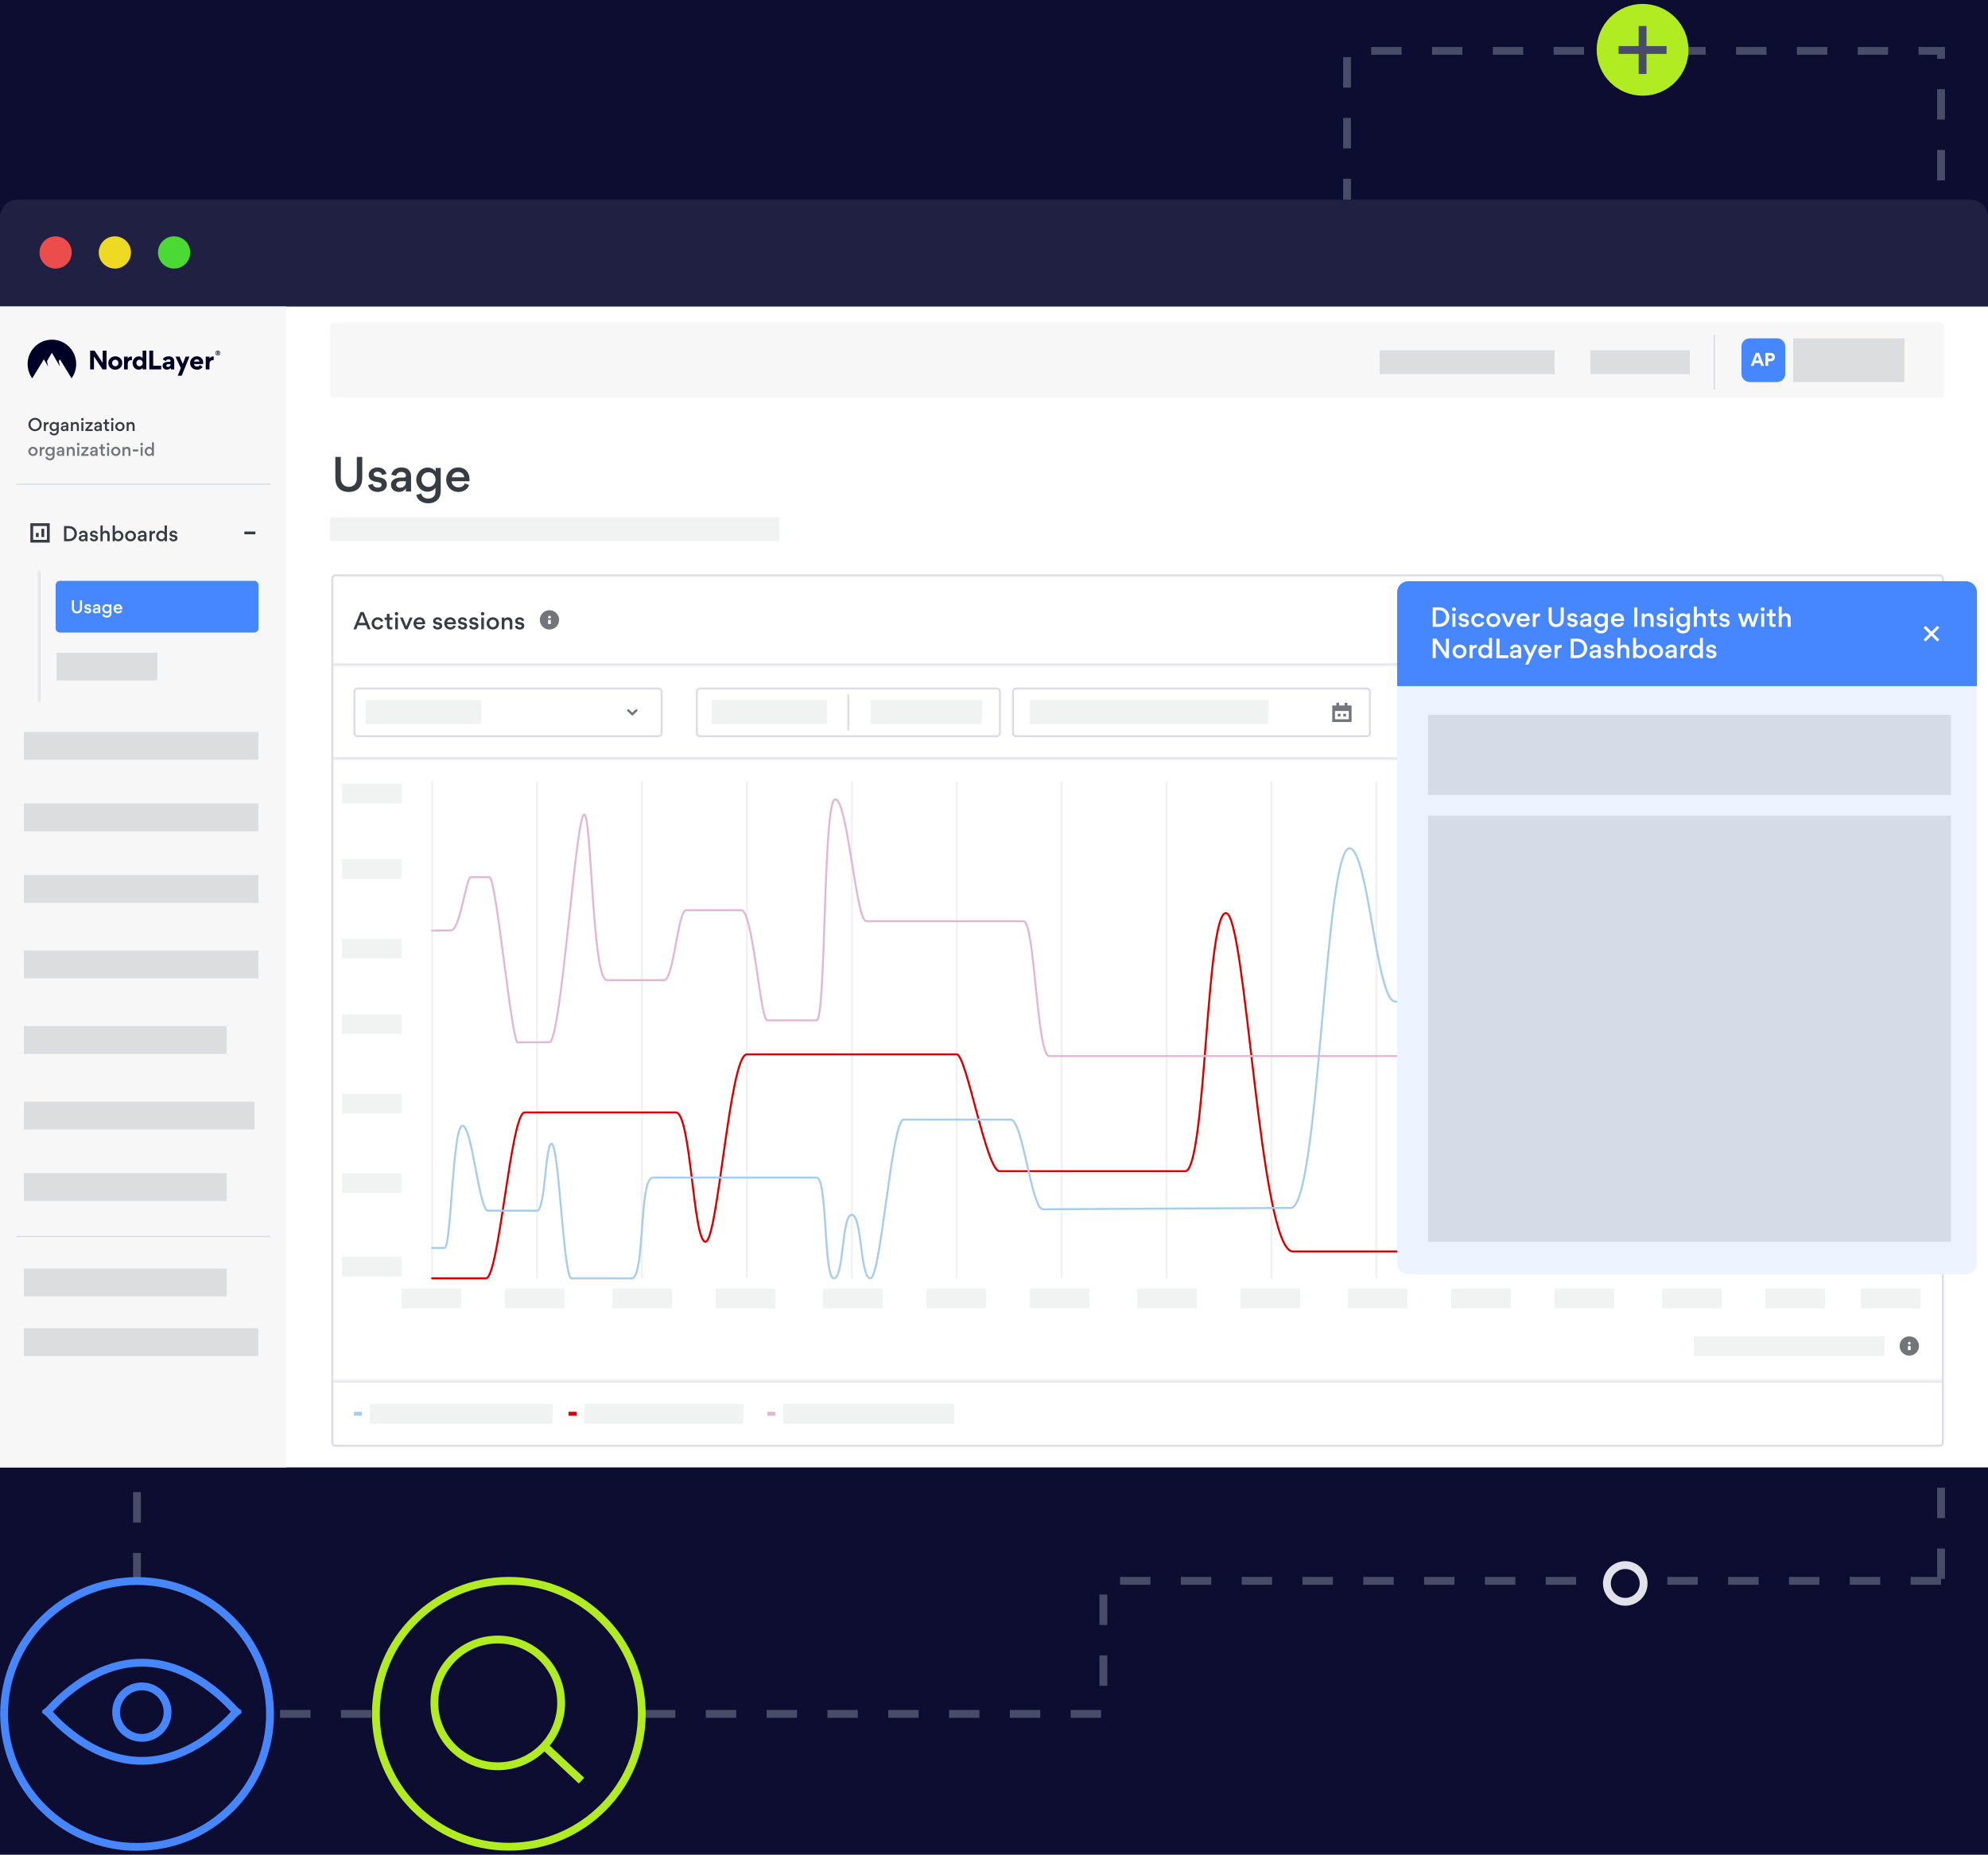 <svg width="508" height="474" viewBox="0 0 508 474" fill="none" xmlns="http://www.w3.org/2000/svg">
<rect width="508" height="474" fill="#0D0D32"/>
<path d="M496 404H281.951V438H35V226.825L344.22 125.092V13H496V404Z" stroke="#494C68" stroke-width="2" stroke-dasharray="7.77 7.77"/>
<circle cx="34.975" cy="34.975" r="33.975" transform="matrix(-1 0 0 1 165 403)" fill="#0D0D32" stroke="#B1EB21" stroke-width="2"/>
<circle cx="127.195" cy="435.196" r="16.196" stroke="#B1EB21" stroke-width="2"/>
<path d="M139.323 446.432L148.589 455.066" stroke="#B1EB21" stroke-width="2"/>
<circle cx="35.025" cy="438.025" r="33.975" transform="rotate(180 35.025 438.025)" fill="#0D0D32" stroke="#4687FF" stroke-width="2"/>
<path d="M61 436.612C61 436.612 50.896 450 36.245 450C21.594 450 11.49 436.612 11.49 436.612" stroke="#4687FF" stroke-width="2"/>
<path d="M61 438.304C61 438.304 50.896 424.916 36.245 424.916C21.594 424.916 11.49 438.304 11.49 438.304" stroke="#4687FF" stroke-width="2"/>
<circle cx="36.246" cy="437.55" r="6.578" transform="rotate(180 36.246 437.55)" stroke="#4687FF" stroke-width="2"/>
<circle cx="5.691" cy="5.691" r="4.691" transform="matrix(-1 0 0 1 421 398.976)" fill="#0D0D32" stroke="#E1E1E9" stroke-width="2"/>
<circle cx="10.732" cy="10.732" r="10.732" transform="matrix(1 0 0 -1 409 23.463)" fill="#B1EB21" stroke="#B1EB21" stroke-width="2"/>
<path d="M419.732 6.644V18.908" stroke="#494C68" stroke-width="2"/>
<path d="M425.864 12.777H413.6" stroke="#494C68" stroke-width="2"/>
<path d="M0 55.495C0 53.013 2.013 51 4.495 51H503.505C505.987 51 508 53.013 508 55.495V150.193H0V55.495Z" fill="#000027"/>
<path d="M0 55.495C0 53.013 2.013 51 4.495 51H503.505C505.987 51 508 53.013 508 55.495V150.193H0V55.495Z" fill="#1F2042"/>
<circle cx="14.209" cy="64.519" r="4.12" fill="#ED4C4C"/>
<circle cx="29.349" cy="64.519" r="4.12" fill="#EEDA22"/>
<circle cx="44.49" cy="64.519" r="4.12" fill="#4BD934"/>
<g clip-path="url(#clip0_2785_1173)">
<rect width="508" height="296.672" transform="translate(0 78.336)" fill="white"/>
<rect width="73.152" height="995.68" transform="translate(0 78.336)" fill="#F7F7F8"/>
<path fill-rule="evenodd" clip-rule="evenodd" d="M8.237 96.681C7.494 95.655 7.056 94.392 7.056 93.027C7.056 89.59 9.834 86.803 13.262 86.803C16.69 86.803 19.469 89.59 19.469 93.027C19.469 94.392 19.03 95.655 18.287 96.681L15.306 91.826L15.018 92.314L15.311 93.669L13.262 90.155L11.995 92.3L12.29 93.669L11.216 91.829L8.237 96.681Z" fill="#000027"/>
<path d="M46.702 93.002L47.43 91.136H48.414L46.434 96.013H45.412L46.214 94.055L44.838 91.136H45.89L46.702 93.002ZM29.466 91.063C29.961 91.063 30.383 91.228 30.726 91.552C31.068 91.876 31.239 92.275 31.239 92.758C31.239 93.247 31.068 93.657 30.72 93.987C30.371 94.312 29.949 94.477 29.454 94.477C28.953 94.477 28.531 94.318 28.189 93.993C27.846 93.669 27.675 93.265 27.675 92.775C27.675 92.292 27.846 91.883 28.194 91.559C28.543 91.228 28.971 91.063 29.466 91.063ZM50.301 91.057C50.784 91.057 51.175 91.209 51.475 91.509C51.774 91.809 51.927 92.207 51.927 92.691C51.927 92.843 51.921 92.96 51.915 93.033C51.915 93.033 49.577 93.033 49.543 93.033C49.598 93.431 49.94 93.676 50.35 93.676C50.637 93.676 50.93 93.523 51.077 93.284L51.769 93.737C51.493 94.232 51.029 94.477 50.362 94.477C49.855 94.477 49.432 94.318 49.084 94C48.742 93.676 48.57 93.266 48.57 92.764C48.57 92.293 48.742 91.895 49.078 91.559C49.42 91.222 49.83 91.057 50.301 91.057ZM37.388 94.403H36.465V93.987H36.452C36.238 94.305 35.896 94.465 35.438 94.465C34.979 94.465 34.606 94.299 34.318 93.963C34.031 93.627 33.885 93.223 33.885 92.764C33.885 92.329 34.032 91.938 34.331 91.595C34.631 91.246 35.004 91.075 35.45 91.075C35.86 91.075 36.183 91.222 36.428 91.51H36.44V89.612H37.388V94.403ZM43.101 91.063C43.963 91.063 44.519 91.522 44.52 92.378V94.403H43.639V94L43.626 93.993C43.406 94.305 43.082 94.465 42.648 94.465C42.343 94.465 42.079 94.379 41.865 94.201C41.652 94.024 41.548 93.786 41.548 93.492V93.48C41.548 93.094 41.737 92.813 42.03 92.672C42.33 92.531 42.636 92.476 43.003 92.476H43.327C43.498 92.476 43.584 92.396 43.584 92.237C43.584 92.011 43.4 91.834 43.058 91.834C42.734 91.834 42.495 91.981 42.33 92.275L41.602 91.84C41.884 91.32 42.385 91.063 43.101 91.063ZM26.244 92.739V89.612H27.223V94.403H26.214L24.013 91.1V94.403H23.034V89.612H24.165L26.244 92.739ZM33.71 91.111V92.06C33.652 92.052 33.594 92.048 33.532 92.048C32.915 92.048 32.646 92.433 32.645 93.021V94.403H31.692V91.136H32.64V91.638H32.645C32.786 91.338 33.135 91.099 33.569 91.099C33.624 91.099 33.671 91.102 33.71 91.111ZM39.139 93.461H41.187V94.403H38.154V89.612H39.139V93.461ZM54.593 91.111V92.06C54.535 92.052 54.477 92.048 54.415 92.048C53.798 92.048 53.528 92.433 53.528 93.021V94.403H52.575V91.136H53.523V91.638H53.528C53.669 91.338 54.018 91.099 54.452 91.099C54.507 91.099 54.554 91.102 54.593 91.111ZM43.003 93.064C42.728 93.064 42.508 93.192 42.508 93.437C42.508 93.657 42.678 93.768 42.923 93.768C43.333 93.768 43.577 93.498 43.577 93.137V93.064H43.003ZM29.454 91.932C29.228 91.932 29.038 92.011 28.885 92.17C28.732 92.323 28.653 92.525 28.653 92.764C28.653 93.008 28.732 93.21 28.885 93.369C29.038 93.522 29.234 93.602 29.46 93.602C29.919 93.602 30.261 93.253 30.261 92.764C30.261 92.525 30.181 92.323 30.028 92.17C29.876 92.011 29.68 91.932 29.454 91.932ZM35.658 91.938C35.2 91.938 34.851 92.28 34.851 92.764C34.851 93.008 34.93 93.21 35.083 93.369C35.236 93.522 35.432 93.602 35.658 93.602C35.884 93.602 36.08 93.522 36.232 93.369C36.385 93.21 36.465 93.008 36.465 92.764C36.465 92.281 36.117 91.938 35.658 91.938ZM50.276 91.834C50.081 91.834 49.916 91.895 49.787 92.024C49.659 92.146 49.586 92.274 49.567 92.403H50.974C50.949 92.115 50.71 91.834 50.276 91.834Z" fill="#000027"/>
<path fill-rule="evenodd" clip-rule="evenodd" d="M55.676 90.856C55.593 90.856 55.51 90.839 55.433 90.807C55.355 90.775 55.285 90.728 55.226 90.669C55.167 90.61 55.12 90.54 55.088 90.462C55.056 90.385 55.04 90.302 55.041 90.219C55.041 90.049 55.108 89.887 55.227 89.768C55.347 89.648 55.509 89.581 55.678 89.581C55.847 89.581 56.009 89.648 56.128 89.768C56.248 89.887 56.315 90.049 56.315 90.219C56.315 90.302 56.299 90.385 56.267 90.463C56.234 90.54 56.187 90.61 56.128 90.669C56.069 90.729 55.998 90.776 55.921 90.808C55.843 90.84 55.76 90.856 55.676 90.856ZM55.676 89.697C55.391 89.697 55.161 89.929 55.161 90.219C55.161 90.508 55.391 90.74 55.676 90.74C55.96 90.74 56.194 90.508 56.194 90.219C56.194 89.928 55.96 89.697 55.676 89.697ZM55.582 90.32V90.582H55.431V89.855H55.719C55.86 89.855 55.979 89.929 55.979 90.084C55.981 90.129 55.968 90.174 55.943 90.211C55.918 90.249 55.882 90.278 55.839 90.293L55.99 90.582H55.825L55.693 90.32H55.581H55.582ZM55.825 90.089C55.825 90.017 55.765 89.998 55.707 89.998H55.582V90.179H55.709C55.765 90.179 55.825 90.156 55.825 90.089Z" fill="#000027"/>
<path d="M7.259 108.497C7.259 107.531 8.025 106.786 8.965 106.786C9.905 106.786 10.662 107.514 10.662 108.484C10.662 109.462 9.888 110.186 8.952 110.186C8.012 110.186 7.259 109.474 7.259 108.497ZM7.805 108.484C7.805 109.157 8.309 109.703 8.961 109.703C9.608 109.703 10.116 109.157 10.116 108.484C10.116 107.811 9.608 107.269 8.961 107.269C8.309 107.269 7.805 107.811 7.805 108.484ZM12.442 108.395C12.4 108.387 12.307 108.382 12.298 108.382C11.913 108.382 11.71 108.611 11.71 109V110.148H11.206V107.887H11.697V108.234C11.837 107.989 12.082 107.866 12.319 107.866C12.336 107.866 12.404 107.87 12.442 107.879V108.395ZM13.762 110.165C13.11 110.165 12.662 109.618 12.662 109.009C12.662 108.458 13.068 107.849 13.779 107.849C13.974 107.849 14.334 107.946 14.516 108.23V107.887H15.007V110.118C15.007 110.833 14.533 111.278 13.826 111.278C13.348 111.278 12.81 111.066 12.662 110.486L13.132 110.338C13.225 110.685 13.5 110.829 13.817 110.829C14.19 110.829 14.503 110.613 14.503 110.139V109.784C14.321 110.076 13.944 110.165 13.762 110.165ZM14.512 109C14.512 108.611 14.245 108.298 13.838 108.298C13.428 108.298 13.165 108.611 13.165 109C13.165 109.39 13.432 109.712 13.838 109.712C14.245 109.712 14.512 109.39 14.512 109ZM17.465 110.148H16.97V109.839C16.805 110.114 16.517 110.186 16.305 110.186C15.865 110.186 15.543 109.911 15.543 109.521V109.496C15.543 108.971 16.09 108.806 16.483 108.806H16.763C16.915 108.806 16.974 108.725 16.974 108.615C16.974 108.437 16.826 108.272 16.53 108.272C16.255 108.272 16.073 108.429 16.035 108.645L15.577 108.543C15.599 108.353 15.772 108.065 16.085 107.929C16.217 107.87 16.378 107.84 16.543 107.84C16.924 107.84 17.241 107.976 17.389 108.302C17.444 108.425 17.465 108.556 17.465 108.708V110.148ZM16.97 109.233V109.161H16.483C16.293 109.161 16.047 109.263 16.047 109.474C16.047 109.661 16.195 109.784 16.407 109.784C16.75 109.784 16.97 109.572 16.97 109.233ZM19.642 108.882C19.642 108.56 19.49 108.319 19.143 108.319C18.825 108.319 18.622 108.547 18.622 108.89V110.148H18.118V107.887H18.609V108.192C18.825 107.9 19.122 107.84 19.299 107.84C19.875 107.84 20.146 108.243 20.146 108.755V110.148H19.642V108.882ZM20.717 107.155C20.717 107.337 20.865 107.485 21.047 107.485C21.229 107.485 21.377 107.337 21.377 107.155C21.377 106.973 21.229 106.82 21.047 106.82C20.865 106.82 20.717 106.973 20.717 107.155ZM20.797 110.148V107.887H21.301V110.148H20.797ZM21.853 108.327V107.887H23.677V108.289L22.433 109.707H23.681V110.148H21.819V109.728L23.046 108.327H21.853ZM25.998 110.148H25.503V109.839C25.338 110.114 25.05 110.186 24.838 110.186C24.398 110.186 24.076 109.911 24.076 109.521V109.496C24.076 108.971 24.622 108.806 25.016 108.806H25.296C25.448 108.806 25.507 108.725 25.507 108.615C25.507 108.437 25.359 108.272 25.063 108.272C24.788 108.272 24.605 108.429 24.567 108.645L24.11 108.543C24.131 108.353 24.305 108.065 24.618 107.929C24.749 107.87 24.91 107.84 25.075 107.84C25.456 107.84 25.774 107.976 25.922 108.302C25.977 108.425 25.998 108.556 25.998 108.708V110.148ZM25.503 109.233V109.161H25.016C24.826 109.161 24.58 109.263 24.58 109.474C24.58 109.661 24.728 109.784 24.94 109.784C25.283 109.784 25.503 109.572 25.503 109.233ZM27.905 108.34H27.333V109.419C27.333 109.614 27.43 109.712 27.68 109.712C27.727 109.712 27.79 109.707 27.883 109.695V110.122C27.748 110.165 27.587 110.169 27.524 110.169C27.079 110.169 26.829 109.995 26.829 109.445V108.34H26.389V107.887H26.829V107.188H27.333V107.887H27.905V108.34ZM28.352 107.155C28.352 107.337 28.501 107.485 28.683 107.485C28.865 107.485 29.013 107.337 29.013 107.155C29.013 106.973 28.865 106.82 28.683 106.82C28.501 106.82 28.352 106.973 28.352 107.155ZM28.433 110.148V107.887H28.937V110.148H28.433ZM29.454 109.013C29.454 108.344 29.996 107.84 30.652 107.84C31.3 107.84 31.838 108.34 31.838 109.005C31.838 109.673 31.313 110.186 30.648 110.186C29.996 110.186 29.454 109.682 29.454 109.013ZM29.971 109.005C29.971 109.39 30.242 109.728 30.652 109.728C31.063 109.728 31.326 109.403 31.326 109.013C31.326 108.624 31.059 108.298 30.648 108.298C30.242 108.298 29.971 108.615 29.971 109.005ZM33.888 108.882C33.888 108.56 33.736 108.319 33.389 108.319C33.071 108.319 32.868 108.547 32.868 108.89V110.148H32.364V107.887H32.855V108.192C33.071 107.9 33.368 107.84 33.545 107.84C34.121 107.84 34.392 108.243 34.392 108.755V110.148H33.888V108.882Z" fill="#373B42"/>
<path d="M7.238 115.363C7.238 114.694 7.78 114.19 8.436 114.19C9.083 114.19 9.621 114.69 9.621 115.355C9.621 116.023 9.096 116.536 8.431 116.536C7.78 116.536 7.238 116.032 7.238 115.363ZM7.754 115.355C7.754 115.74 8.025 116.078 8.436 116.078C8.846 116.078 9.109 115.752 9.109 115.363C9.109 114.974 8.842 114.648 8.431 114.648C8.025 114.648 7.754 114.965 7.754 115.355ZM11.384 114.745C11.341 114.736 11.248 114.732 11.24 114.732C10.855 114.732 10.651 114.961 10.651 115.35V116.498H10.148V114.237H10.639V114.584C10.778 114.339 11.024 114.216 11.261 114.216C11.278 114.216 11.346 114.22 11.384 114.228V114.745ZM12.704 116.514C12.052 116.514 11.603 115.968 11.603 115.359C11.603 114.808 12.01 114.199 12.721 114.199C12.916 114.199 13.275 114.296 13.457 114.58V114.237H13.949V116.468C13.949 117.183 13.475 117.628 12.768 117.628C12.289 117.628 11.752 117.416 11.603 116.836L12.073 116.688C12.166 117.035 12.441 117.179 12.759 117.179C13.132 117.179 13.445 116.963 13.445 116.489V116.133C13.263 116.426 12.886 116.514 12.704 116.514ZM13.453 115.35C13.453 114.961 13.187 114.648 12.78 114.648C12.37 114.648 12.107 114.961 12.107 115.35C12.107 115.74 12.374 116.062 12.78 116.062C13.187 116.062 13.453 115.74 13.453 115.35ZM16.407 116.498H15.912V116.189C15.747 116.464 15.459 116.536 15.247 116.536C14.807 116.536 14.485 116.26 14.485 115.871V115.846C14.485 115.321 15.031 115.156 15.425 115.156H15.704C15.857 115.156 15.916 115.075 15.916 114.965C15.916 114.787 15.768 114.622 15.472 114.622C15.196 114.622 15.014 114.779 14.976 114.995L14.519 114.893C14.54 114.703 14.714 114.415 15.027 114.279C15.158 114.22 15.319 114.19 15.484 114.19C15.865 114.19 16.183 114.326 16.331 114.652C16.386 114.775 16.407 114.906 16.407 115.058V116.498ZM15.912 115.583V115.511H15.425C15.235 115.511 14.989 115.613 14.989 115.824C14.989 116.011 15.137 116.133 15.349 116.133C15.692 116.133 15.912 115.922 15.912 115.583ZM18.584 115.232C18.584 114.91 18.431 114.669 18.084 114.669C17.767 114.669 17.564 114.897 17.564 115.24V116.498H17.06V114.237H17.551V114.542C17.767 114.25 18.063 114.19 18.241 114.19C18.817 114.19 19.088 114.593 19.088 115.105V116.498H18.584V115.232ZM19.658 113.505C19.658 113.687 19.806 113.835 19.989 113.835C20.171 113.835 20.319 113.687 20.319 113.505C20.319 113.323 20.171 113.17 19.989 113.17C19.806 113.17 19.658 113.323 19.658 113.505ZM19.739 116.498V114.237H20.243V116.498H19.739ZM20.794 114.677V114.237H22.619V114.639L21.374 116.057H22.623V116.498H20.76V116.078L21.988 114.677H20.794ZM24.94 116.498H24.445V116.189C24.279 116.464 23.992 116.536 23.78 116.536C23.34 116.536 23.018 116.26 23.018 115.871V115.846C23.018 115.321 23.564 115.156 23.958 115.156H24.237C24.39 115.156 24.449 115.075 24.449 114.965C24.449 114.787 24.301 114.622 24.004 114.622C23.729 114.622 23.547 114.779 23.509 114.995L23.052 114.893C23.073 114.703 23.247 114.415 23.56 114.279C23.691 114.22 23.852 114.19 24.017 114.19C24.398 114.19 24.716 114.326 24.864 114.652C24.919 114.775 24.94 114.906 24.94 115.058V116.498ZM24.445 115.583V115.511H23.958C23.767 115.511 23.522 115.613 23.522 115.824C23.522 116.011 23.67 116.133 23.882 116.133C24.224 116.133 24.445 115.922 24.445 115.583ZM26.846 114.69H26.275V115.769C26.275 115.964 26.372 116.062 26.622 116.062C26.669 116.062 26.732 116.057 26.825 116.045V116.472C26.69 116.514 26.529 116.519 26.465 116.519C26.021 116.519 25.771 116.345 25.771 115.795V114.69H25.331V114.237H25.771V113.538H26.275V114.237H26.846V114.69ZM27.294 113.505C27.294 113.687 27.442 113.835 27.624 113.835C27.806 113.835 27.954 113.687 27.954 113.505C27.954 113.323 27.806 113.17 27.624 113.17C27.442 113.17 27.294 113.323 27.294 113.505ZM27.375 116.498V114.237H27.878V116.498H27.375ZM28.396 115.363C28.396 114.694 28.938 114.19 29.594 114.19C30.242 114.19 30.779 114.69 30.779 115.355C30.779 116.023 30.255 116.536 29.59 116.536C28.938 116.536 28.396 116.032 28.396 115.363ZM28.913 115.355C28.913 115.74 29.183 116.078 29.594 116.078C30.005 116.078 30.267 115.752 30.267 115.363C30.267 114.974 30 114.648 29.59 114.648C29.183 114.648 28.913 114.965 28.913 115.355ZM32.83 115.232C32.83 114.91 32.678 114.669 32.331 114.669C32.013 114.669 31.81 114.897 31.81 115.24V116.498H31.306V114.237H31.797V114.542C32.013 114.25 32.309 114.19 32.487 114.19C33.063 114.19 33.334 114.593 33.334 115.105V116.498H32.83V115.232ZM35.319 115.38H33.938V114.868H35.319V115.38ZM35.868 113.505C35.868 113.687 36.016 113.835 36.198 113.835C36.38 113.835 36.529 113.687 36.529 113.505C36.529 113.323 36.38 113.17 36.198 113.17C36.016 113.17 35.868 113.323 35.868 113.505ZM35.949 116.498V114.237H36.452V116.498H35.949ZM36.97 115.363C36.97 114.796 37.389 114.195 38.096 114.195C38.295 114.195 38.659 114.292 38.829 114.559V113.052H39.332V116.498H38.841V116.146C38.664 116.438 38.266 116.531 38.084 116.531C37.432 116.531 36.97 115.973 36.97 115.363ZM38.837 115.363C38.837 114.974 38.566 114.648 38.16 114.648C37.749 114.648 37.483 114.974 37.483 115.363C37.483 115.752 37.753 116.074 38.16 116.074C38.566 116.074 38.837 115.752 38.837 115.363Z" fill="#72757A"/>
<g clip-path="url(#clip1_2785_1173)">
<path d="M4.233 123.746H69.144" stroke="#DCDCE5" stroke-width="0.353"/>
</g>
<g clip-path="url(#clip2_2785_1173)">
<path d="M9.173 136.192H9.878V137.25H9.173V136.192Z" fill="#373B42"/>
<path d="M11.29 135.134H10.584V137.25H11.29V135.134Z" fill="#373B42"/>
<path fill-rule="evenodd" clip-rule="evenodd" d="M7.762 133.723V138.662H12.701V133.723H7.762ZM11.995 134.428H8.467V137.956H11.995V134.428Z" fill="#373B42"/>
</g>
<path d="M19.659 136.38C19.659 137.269 19.031 138.312 17.604 138.312H16.369V134.444H17.594C19.081 134.444 19.659 135.575 19.659 136.38ZM19.022 136.38C19.022 135.778 18.602 135.007 17.584 135.007H16.977V137.748H17.579C18.597 137.748 19.022 137.027 19.022 136.38ZM22.367 138.312H21.79V137.951C21.597 138.272 21.261 138.356 21.014 138.356C20.501 138.356 20.125 138.035 20.125 137.581V137.551C20.125 136.939 20.762 136.746 21.222 136.746H21.548C21.726 136.746 21.795 136.652 21.795 136.524C21.795 136.316 21.622 136.124 21.276 136.124C20.955 136.124 20.743 136.306 20.698 136.558L20.165 136.44C20.189 136.217 20.392 135.882 20.758 135.724C20.911 135.654 21.098 135.62 21.291 135.62C21.735 135.62 22.106 135.778 22.279 136.158C22.343 136.301 22.367 136.455 22.367 136.632V138.312ZM21.79 137.245V137.161H21.222C21 137.161 20.713 137.279 20.713 137.526C20.713 137.744 20.886 137.887 21.133 137.887C21.533 137.887 21.79 137.64 21.79 137.245ZM24.003 138.356C23.277 138.356 22.981 137.887 22.946 137.59L23.455 137.462C23.5 137.689 23.702 137.877 24.003 137.877C24.28 137.877 24.443 137.753 24.443 137.571C24.443 137.363 24.285 137.299 23.909 137.24C23.43 137.161 23.001 137.013 23.001 136.43C23.001 136.01 23.406 135.62 23.993 135.62C24.69 135.62 24.956 136.084 24.991 136.346L24.492 136.464C24.448 136.287 24.305 136.094 23.974 136.094C23.766 136.094 23.569 136.212 23.569 136.38C23.569 136.593 23.732 136.657 24.087 136.706C24.581 136.771 25.035 136.958 25.035 137.536C25.035 137.951 24.705 138.356 24.003 138.356ZM27.439 136.835C27.439 136.459 27.261 136.178 26.857 136.178C26.486 136.178 26.249 136.445 26.249 136.845V138.312H25.661V134.291H26.249V136.01C26.501 135.689 26.832 135.62 27.039 135.62C27.711 135.62 28.027 136.089 28.027 136.687V138.312H27.439V136.835ZM31.538 136.983C31.538 137.699 31.009 138.351 30.229 138.351C29.972 138.351 29.537 138.208 29.36 137.907V138.312H28.787V134.291H29.374V136.064C29.552 135.763 29.967 135.625 30.244 135.625C31.054 135.625 31.538 136.321 31.538 136.983ZM29.364 136.988C29.364 137.442 29.676 137.818 30.155 137.818C30.629 137.818 30.945 137.442 30.945 136.988C30.945 136.534 30.634 136.153 30.155 136.153C29.676 136.153 29.364 136.534 29.364 136.988ZM31.966 136.988C31.966 136.208 32.598 135.62 33.363 135.62C34.119 135.62 34.746 136.203 34.746 136.978C34.746 137.758 34.134 138.356 33.358 138.356C32.598 138.356 31.966 137.768 31.966 136.988ZM32.568 136.978C32.568 137.427 32.884 137.823 33.363 137.823C33.842 137.823 34.149 137.442 34.149 136.988C34.149 136.534 33.837 136.153 33.358 136.153C32.884 136.153 32.568 136.524 32.568 136.978ZM37.44 138.312H36.862V137.951C36.669 138.272 36.334 138.356 36.087 138.356C35.573 138.356 35.198 138.035 35.198 137.581V137.551C35.198 136.939 35.835 136.746 36.294 136.746H36.62C36.798 136.746 36.867 136.652 36.867 136.524C36.867 136.316 36.694 136.124 36.348 136.124C36.027 136.124 35.815 136.306 35.77 136.558L35.237 136.44C35.262 136.217 35.464 135.882 35.83 135.724C35.983 135.654 36.17 135.62 36.363 135.62C36.808 135.62 37.178 135.778 37.351 136.158C37.415 136.301 37.44 136.455 37.44 136.632V138.312ZM36.862 137.245V137.161H36.294C36.072 137.161 35.785 137.279 35.785 137.526C35.785 137.744 35.958 137.887 36.205 137.887C36.605 137.887 36.862 137.64 36.862 137.245ZM39.644 136.267C39.594 136.257 39.486 136.252 39.476 136.252C39.026 136.252 38.789 136.519 38.789 136.973V138.312H38.201V135.674H38.774V136.079C38.937 135.793 39.224 135.649 39.5 135.649C39.52 135.649 39.599 135.654 39.644 135.664V136.267ZM39.9 136.988C39.9 136.326 40.389 135.625 41.213 135.625C41.446 135.625 41.87 135.738 42.068 136.05V134.291H42.656V138.312H42.083V137.902C41.875 138.242 41.411 138.351 41.199 138.351C40.438 138.351 39.9 137.699 39.9 136.988ZM42.078 136.988C42.078 136.534 41.762 136.153 41.288 136.153C40.808 136.153 40.497 136.534 40.497 136.988C40.497 137.442 40.813 137.818 41.288 137.818C41.762 137.818 42.078 137.442 42.078 136.988ZM44.318 138.356C43.592 138.356 43.296 137.887 43.261 137.59L43.77 137.462C43.815 137.689 44.017 137.877 44.318 137.877C44.595 137.877 44.758 137.753 44.758 137.571C44.758 137.363 44.6 137.299 44.224 137.24C43.745 137.161 43.316 137.013 43.316 136.43C43.316 136.01 43.721 135.62 44.308 135.62C45.005 135.62 45.272 136.084 45.306 136.346L44.807 136.464C44.763 136.287 44.62 136.094 44.289 136.094C44.081 136.094 43.884 136.212 43.884 136.38C43.884 136.593 44.047 136.657 44.402 136.706C44.896 136.771 45.35 136.958 45.35 137.536C45.35 137.951 45.02 138.356 44.318 138.356Z" fill="#373B42"/>
<g clip-path="url(#clip3_2785_1173)">
<rect x="65.264" y="135.839" width="0.706" height="2.822" transform="rotate(90 65.264 135.839)" fill="#373B42"/>
</g>
<mask id="path-26-inside-1_2785_1173" fill="white">
<path d="M9.878 145.717H69.145V179.584H9.878V145.717Z"/>
</mask>
<path d="M9.878 179.584H10.386V145.717H9.878H9.37V179.584H9.878Z" fill="#DCDCE5" mask="url(#path-26-inside-1_2785_1173)"/>
<path d="M14.224 149.499C14.224 148.914 14.698 148.44 15.283 148.44H64.982C65.566 148.44 66.04 148.914 66.04 149.499V160.59C66.04 161.175 65.566 161.648 64.982 161.648H15.283C14.698 161.648 14.224 161.175 14.224 160.59V149.499Z" fill="#4687FF"/>
<path d="M20.956 155.427C20.956 156.206 20.524 156.757 19.66 156.757C18.784 156.757 18.377 156.185 18.377 155.453V153.4H18.898V155.432C18.898 155.952 19.22 156.266 19.669 156.266C20.16 156.266 20.435 155.923 20.435 155.448V153.4H20.956V155.427ZM22.429 156.752C21.806 156.752 21.552 156.35 21.523 156.096L21.959 155.986C21.997 156.181 22.171 156.342 22.429 156.342C22.666 156.342 22.806 156.236 22.806 156.079C22.806 155.901 22.67 155.846 22.348 155.796C21.938 155.728 21.569 155.601 21.569 155.101C21.569 154.742 21.917 154.407 22.42 154.407C23.017 154.407 23.246 154.805 23.276 155.029L22.848 155.131C22.81 154.979 22.687 154.813 22.403 154.813C22.226 154.813 22.056 154.915 22.056 155.059C22.056 155.241 22.196 155.296 22.501 155.338C22.924 155.393 23.314 155.554 23.314 156.05C23.314 156.405 23.03 156.752 22.429 156.752ZM25.632 156.714H25.137V156.405C24.972 156.68 24.684 156.752 24.472 156.752C24.032 156.752 23.71 156.477 23.71 156.088V156.062C23.71 155.537 24.256 155.372 24.65 155.372H24.929C25.082 155.372 25.141 155.292 25.141 155.182C25.141 155.004 24.993 154.839 24.697 154.839C24.421 154.839 24.239 154.996 24.201 155.211L23.744 155.11C23.765 154.919 23.939 154.631 24.252 154.496C24.383 154.437 24.544 154.407 24.709 154.407C25.09 154.407 25.408 154.543 25.556 154.869C25.611 154.991 25.632 155.123 25.632 155.275V156.714ZM25.137 155.8V155.728H24.65C24.459 155.728 24.214 155.829 24.214 156.041C24.214 156.227 24.362 156.35 24.574 156.35C24.917 156.35 25.137 156.139 25.137 155.8ZM27.229 156.731C26.577 156.731 26.128 156.185 26.128 155.575C26.128 155.025 26.535 154.416 27.246 154.416C27.441 154.416 27.8 154.513 27.983 154.797V154.454H28.474V156.685C28.474 157.4 27.999 157.845 27.292 157.845C26.814 157.845 26.276 157.633 26.128 157.053L26.598 156.905C26.691 157.252 26.966 157.396 27.284 157.396C27.657 157.396 27.97 157.18 27.97 156.706V156.35C27.788 156.642 27.411 156.731 27.229 156.731ZM27.978 155.567C27.978 155.178 27.712 154.864 27.305 154.864C26.895 154.864 26.632 155.178 26.632 155.567C26.632 155.956 26.899 156.278 27.305 156.278C27.712 156.278 27.978 155.956 27.978 155.567ZM30.136 154.839C29.827 154.839 29.586 155.042 29.539 155.351H30.725C30.708 155.029 30.45 154.839 30.136 154.839ZM31.228 155.732H29.514C29.522 156.079 29.844 156.321 30.174 156.321C30.45 156.321 30.682 156.215 30.775 155.94L31.195 156.083C31.067 156.507 30.631 156.757 30.183 156.757C29.514 156.757 28.997 156.253 28.997 155.58C28.997 154.94 29.48 154.407 30.136 154.407C30.839 154.407 31.237 154.894 31.237 155.575C31.237 155.626 31.237 155.677 31.228 155.732Z" fill="white"/>
<g clip-path="url(#clip4_2785_1173)">
<path d="M4.233 316.01H69.144" stroke="#DCDCE5" stroke-width="0.353"/>
</g>
<path d="M84.328 83.459C84.328 82.874 84.802 82.4 85.386 82.4H495.766C496.35 82.4 496.824 82.874 496.824 83.459V100.646C496.824 101.231 496.35 101.704 495.766 101.704H85.386C84.802 101.704 84.328 101.231 84.328 100.646V83.459Z" fill="#F7F7F8"/>
<g clip-path="url(#clip5_2785_1173)">
<path d="M438.072 85.448L438.072 99.559" stroke="#DCDCE5" stroke-width="0.353"/>
</g>
<path d="M445.008 88.581C445.008 87.412 445.956 86.465 447.125 86.465H454.068C455.237 86.465 456.184 87.412 456.184 88.581V95.524C456.184 96.693 455.237 97.641 454.068 97.641H447.125C445.956 97.641 445.008 96.693 445.008 95.524V88.581Z" fill="#4687FF"/>
<path d="M449.781 92.785H448.359L448.097 93.496H447.394L448.66 90.182H449.485L450.755 93.496H450.048L449.781 92.785ZM448.583 92.15H449.549L449.066 90.846L448.583 92.15ZM453.553 91.244C453.553 91.977 453.037 92.328 452.343 92.328H451.822V93.496H451.136V90.182H452.368C453.033 90.182 453.553 90.542 453.553 91.244ZM452.863 91.261C452.863 90.939 452.592 90.829 452.309 90.829H451.822V91.689H452.313C452.584 91.689 452.863 91.57 452.863 91.261Z" fill="white"/>
<path d="M92.569 122.182C92.569 124.26 91.417 125.727 89.114 125.727C86.778 125.727 85.694 124.203 85.694 122.25V116.775H87.082V122.194C87.082 123.582 87.94 124.418 89.137 124.418C90.446 124.418 91.18 123.503 91.18 122.239V116.775H92.569V122.182ZM96.497 125.716C94.838 125.716 94.161 124.643 94.082 123.966L95.244 123.673C95.346 124.192 95.809 124.621 96.497 124.621C97.13 124.621 97.502 124.339 97.502 123.921C97.502 123.447 97.141 123.3 96.283 123.165C95.188 122.984 94.206 122.645 94.206 121.313C94.206 120.354 95.132 119.462 96.475 119.462C98.067 119.462 98.676 120.523 98.755 121.121L97.615 121.392C97.513 120.986 97.186 120.546 96.43 120.546C95.956 120.546 95.504 120.816 95.504 121.2C95.504 121.686 95.876 121.832 96.689 121.945C97.818 122.092 98.857 122.521 98.857 123.842C98.857 124.79 98.1 125.716 96.497 125.716ZM105.04 125.614H103.719V124.79C103.279 125.524 102.511 125.716 101.947 125.716C100.772 125.716 99.915 124.982 99.915 123.944V123.876C99.915 122.476 101.371 122.036 102.421 122.036H103.166C103.572 122.036 103.73 121.821 103.73 121.528C103.73 121.054 103.335 120.613 102.545 120.613C101.811 120.613 101.326 121.031 101.224 121.607L100.005 121.336C100.061 120.828 100.524 120.06 101.36 119.699C101.709 119.541 102.138 119.462 102.579 119.462C103.595 119.462 104.441 119.823 104.836 120.692C104.983 121.02 105.04 121.37 105.04 121.776V125.614ZM103.719 123.176V122.984H102.421C101.913 122.984 101.258 123.255 101.258 123.819C101.258 124.316 101.653 124.643 102.217 124.643C103.132 124.643 103.719 124.079 103.719 123.176ZM109.298 125.659C107.559 125.659 106.363 124.203 106.363 122.578C106.363 121.11 107.446 119.484 109.343 119.484C109.862 119.484 110.822 119.744 111.307 120.5V119.586H112.617V125.535C112.617 127.443 111.352 128.628 109.467 128.628C108.191 128.628 106.758 128.064 106.363 126.517L107.616 126.122C107.864 127.048 108.598 127.432 109.445 127.432C110.438 127.432 111.273 126.856 111.273 125.592V124.643C110.788 125.422 109.783 125.659 109.298 125.659ZM111.296 122.555C111.296 121.516 110.585 120.681 109.501 120.681C108.406 120.681 107.706 121.516 107.706 122.555C107.706 123.594 108.417 124.452 109.501 124.452C110.585 124.452 111.296 123.594 111.296 122.555ZM117.051 120.613C116.226 120.613 115.583 121.155 115.459 121.979H118.62C118.575 121.121 117.886 120.613 117.051 120.613ZM119.963 122.995H115.391C115.414 123.921 116.272 124.564 117.152 124.564C117.886 124.564 118.507 124.282 118.755 123.548L119.873 123.932C119.534 125.061 118.371 125.727 117.175 125.727C115.391 125.727 114.014 124.384 114.014 122.589C114.014 120.884 115.301 119.462 117.051 119.462C118.924 119.462 119.986 120.76 119.986 122.578C119.986 122.713 119.986 122.848 119.963 122.995Z" fill="#373B42"/>
<g clip-path="url(#clip6_2785_1173)">
<rect x="84.666" y="146.775" width="412.044" height="222.956" rx="1.058" fill="white"/>
<mask id="path-38-inside-2_2785_1173" fill="white">
<path d="M84.666 146.775H496.711V170.059H84.666V146.775Z"/>
</mask>
<path d="M496.711 170.059V169.551H84.666V170.059V170.567H496.711V170.059Z" fill="#DCDCE5" mask="url(#path-38-inside-2_2785_1173)"/>
<path d="M91.022 160.831H90.311L92.111 156.411H92.93L94.719 160.831H93.996L93.596 159.792H91.428L91.022 160.831ZM93.353 159.177L92.512 157.077L91.677 159.177H93.353ZM96.521 160.882C95.635 160.882 94.952 160.204 94.952 159.318C94.952 158.46 95.635 157.755 96.532 157.755C97.278 157.755 97.797 158.218 97.927 158.726L97.317 158.929C97.249 158.692 97.029 158.364 96.527 158.364C96.036 158.364 95.641 158.737 95.641 159.307C95.641 159.871 96.019 160.272 96.532 160.272C97.052 160.272 97.238 159.928 97.328 159.696L97.944 159.894C97.808 160.357 97.34 160.882 96.521 160.882ZM100.294 158.421H99.532V159.86C99.532 160.12 99.662 160.25 99.995 160.25C100.057 160.25 100.141 160.244 100.266 160.227V160.797C100.085 160.854 99.871 160.859 99.786 160.859C99.193 160.859 98.86 160.628 98.86 159.894V158.421H98.273V157.817H98.86V156.885H99.532V157.817H100.294V158.421ZM100.891 156.84C100.891 157.083 101.088 157.281 101.331 157.281C101.574 157.281 101.771 157.083 101.771 156.84C101.771 156.598 101.574 156.394 101.331 156.394C101.088 156.394 100.891 156.598 100.891 156.84ZM100.998 160.831V157.817H101.67V160.831H100.998ZM103.489 160.831L102.214 157.817H102.942L103.828 160.046L104.714 157.817H105.42L104.161 160.831H103.489ZM107.181 158.33C106.769 158.33 106.447 158.601 106.385 159.013H107.965C107.943 158.584 107.598 158.33 107.181 158.33ZM108.637 159.521H106.351C106.362 159.984 106.791 160.306 107.231 160.306C107.598 160.306 107.909 160.165 108.033 159.798L108.592 159.99C108.422 160.554 107.841 160.887 107.243 160.887C106.351 160.887 105.662 160.216 105.662 159.318C105.662 158.466 106.306 157.755 107.181 157.755C108.118 157.755 108.648 158.404 108.648 159.313C108.648 159.38 108.648 159.448 108.637 159.521ZM111.825 160.882C110.996 160.882 110.657 160.346 110.617 160.007L111.199 159.86C111.25 160.12 111.481 160.334 111.825 160.334C112.141 160.334 112.328 160.193 112.328 159.984C112.328 159.747 112.147 159.674 111.718 159.606C111.171 159.516 110.68 159.346 110.68 158.68C110.68 158.201 111.142 157.755 111.814 157.755C112.61 157.755 112.915 158.285 112.954 158.584L112.384 158.72C112.333 158.517 112.17 158.297 111.792 158.297C111.554 158.297 111.329 158.432 111.329 158.624C111.329 158.867 111.515 158.94 111.921 158.996C112.486 159.07 113.005 159.284 113.005 159.945C113.005 160.419 112.627 160.882 111.825 160.882ZM115.035 158.33C114.623 158.33 114.302 158.601 114.24 159.013H115.82C115.797 158.584 115.453 158.33 115.035 158.33ZM116.492 159.521H114.206C114.217 159.984 114.646 160.306 115.086 160.306C115.453 160.306 115.764 160.165 115.888 159.798L116.446 159.99C116.277 160.554 115.696 160.887 115.097 160.887C114.206 160.887 113.517 160.216 113.517 159.318C113.517 158.466 114.16 157.755 115.035 157.755C115.972 157.755 116.503 158.404 116.503 159.313C116.503 159.38 116.503 159.448 116.492 159.521ZM118.192 160.882C117.362 160.882 117.024 160.346 116.984 160.007L117.565 159.86C117.616 160.12 117.848 160.334 118.192 160.334C118.508 160.334 118.694 160.193 118.694 159.984C118.694 159.747 118.514 159.674 118.085 159.606C117.537 159.516 117.046 159.346 117.046 158.68C117.046 158.201 117.509 157.755 118.181 157.755C118.977 157.755 119.281 158.285 119.321 158.584L118.751 158.72C118.7 158.517 118.536 158.297 118.158 158.297C117.921 158.297 117.695 158.432 117.695 158.624C117.695 158.867 117.881 158.94 118.288 158.996C118.852 159.07 119.372 159.284 119.372 159.945C119.372 160.419 118.993 160.882 118.192 160.882ZM121.086 160.882C120.256 160.882 119.917 160.346 119.878 160.007L120.459 159.86C120.51 160.12 120.742 160.334 121.086 160.334C121.402 160.334 121.588 160.193 121.588 159.984C121.588 159.747 121.408 159.674 120.979 159.606C120.431 159.516 119.94 159.346 119.94 158.68C119.94 158.201 120.403 157.755 121.075 157.755C121.87 157.755 122.175 158.285 122.215 158.584L121.645 158.72C121.594 158.517 121.43 158.297 121.052 158.297C120.815 158.297 120.589 158.432 120.589 158.624C120.589 158.867 120.775 158.94 121.182 158.996C121.746 159.07 122.266 159.284 122.266 159.945C122.266 160.419 121.887 160.882 121.086 160.882ZM122.873 156.84C122.873 157.083 123.071 157.281 123.314 157.281C123.556 157.281 123.754 157.083 123.754 156.84C123.754 156.598 123.556 156.394 123.314 156.394C123.071 156.394 122.873 156.598 122.873 156.84ZM122.981 160.831V157.817H123.652V160.831H122.981ZM124.343 159.318C124.343 158.426 125.065 157.755 125.94 157.755C126.804 157.755 127.521 158.421 127.521 159.307C127.521 160.199 126.821 160.882 125.934 160.882C125.065 160.882 124.343 160.21 124.343 159.318ZM125.031 159.307C125.031 159.821 125.393 160.272 125.94 160.272C126.488 160.272 126.838 159.838 126.838 159.318C126.838 158.799 126.482 158.364 125.934 158.364C125.393 158.364 125.031 158.788 125.031 159.307ZM130.255 159.143C130.255 158.714 130.051 158.393 129.589 158.393C129.165 158.393 128.894 158.697 128.894 159.155V160.831H128.223V157.817H128.877V158.223C129.165 157.834 129.56 157.755 129.797 157.755C130.565 157.755 130.926 158.291 130.926 158.974V160.831H130.255V159.143ZM132.794 160.882C131.964 160.882 131.625 160.346 131.586 160.007L132.167 159.86C132.218 160.12 132.449 160.334 132.794 160.334C133.11 160.334 133.296 160.193 133.296 159.984C133.296 159.747 133.115 159.674 132.686 159.606C132.139 159.516 131.648 159.346 131.648 158.68C131.648 158.201 132.111 157.755 132.782 157.755C133.578 157.755 133.883 158.285 133.923 158.584L133.352 158.72C133.302 158.517 133.138 158.297 132.76 158.297C132.523 158.297 132.297 158.432 132.297 158.624C132.297 158.867 132.483 158.94 132.89 158.996C133.454 159.07 133.973 159.284 133.973 159.945C133.973 160.419 133.595 160.882 132.794 160.882Z" fill="#373B42"/>
<g clip-path="url(#clip7_2785_1173)">
<path fill-rule="evenodd" clip-rule="evenodd" d="M142.875 158.417C142.875 159.781 141.769 160.887 140.405 160.887C139.042 160.887 137.936 159.781 137.936 158.417C137.936 157.053 139.042 155.948 140.405 155.948C141.769 155.948 142.875 157.053 142.875 158.417ZM140.758 158.417V159.475H140.053V158.417H140.758ZM140.405 157.359C140.211 157.359 140.053 157.517 140.053 157.712C140.053 157.906 140.211 158.064 140.405 158.064C140.6 158.064 140.758 157.906 140.758 157.712C140.758 157.517 140.6 157.359 140.405 157.359Z" fill="#72757A"/>
</g>
<mask id="path-43-inside-3_2785_1173" fill="white">
<path d="M84.666 170.059H496.711V194.048H84.666V170.059Z"/>
</mask>
<path d="M496.711 194.048V193.54H84.666V194.048V194.556H496.711V194.048Z" fill="#DCDCE5" mask="url(#path-43-inside-3_2785_1173)"/>
<path d="M91.369 175.957H168.274C168.719 175.957 169.079 176.317 169.079 176.762V187.345C169.079 187.789 168.719 188.149 168.274 188.149H91.369C90.925 188.149 90.564 187.789 90.564 187.345V176.762C90.564 176.317 90.925 175.957 91.369 175.957Z" fill="white"/>
<path d="M91.369 175.957H168.274C168.719 175.957 169.079 176.317 169.079 176.762V187.345C169.079 187.789 168.719 188.149 168.274 188.149H91.369C90.925 188.149 90.564 187.789 90.564 187.345V176.762C90.564 176.317 90.925 175.957 91.369 175.957Z" stroke="#DCDCE5" stroke-width="0.508"/>
<path fill-rule="evenodd" clip-rule="evenodd" d="M162.983 181.579L162.559 181.171L161.572 182.12L160.585 181.171L160.161 181.579L161.572 182.935L162.983 181.579Z" fill="#72757A"/>
<path d="M178.858 175.957H254.705C255.149 175.957 255.51 176.317 255.51 176.762V187.345C255.51 187.789 255.149 188.149 254.705 188.149H178.858C178.414 188.149 178.054 187.789 178.054 187.345V176.762C178.054 176.317 178.414 175.957 178.858 175.957Z" stroke="#DCDCE5" stroke-width="0.508"/>
<path d="M216.782 177.467V186.639" stroke="#DCDCE5" stroke-width="0.508"/>
<path d="M259.645 175.957H349.25C349.694 175.957 350.054 176.318 350.054 176.762V187.345C350.054 187.789 349.694 188.149 349.25 188.149H259.645C259.2 188.149 258.84 187.789 258.84 187.345V176.762C258.84 176.317 259.2 175.957 259.645 175.957Z" fill="white"/>
<path d="M259.645 175.957H349.25C349.694 175.957 350.054 176.318 350.054 176.762V187.345C350.054 187.789 349.694 188.149 349.25 188.149H259.645C259.2 188.149 258.84 187.789 258.84 187.345V176.762C258.84 176.317 259.2 175.957 259.645 175.957Z" stroke="#DCDCE5" stroke-width="0.508"/>
<g clip-path="url(#clip8_2785_1173)">
<path d="M342.547 182.406H341.842V183.112H342.547V182.406Z" fill="#72757A"/>
<path d="M343.253 182.406H343.958V183.112H343.253V182.406Z" fill="#72757A"/>
<path fill-rule="evenodd" clip-rule="evenodd" d="M342.195 179.584H341.489V180.289H340.431V184.523H345.37V180.289H344.311V179.584H343.606V180.289H342.195V179.584ZM344.664 181.7V183.817H341.136V181.7H344.664Z" fill="#72757A"/>
</g>
<g clip-path="url(#clip9_2785_1173)">
<path d="M92.388 202.93C92.388 203.357 92.011 203.717 91.432 203.717C90.949 203.717 90.536 203.424 90.48 202.962L90.759 202.902C90.808 203.219 91.051 203.452 91.432 203.452C91.803 203.452 92.099 203.248 92.099 202.934C92.099 202.62 91.863 202.422 91.432 202.422H91.157V202.154H91.425C91.803 202.154 92.039 201.921 92.039 201.656C92.039 201.374 91.828 201.166 91.429 201.166C91.051 201.166 90.833 201.392 90.783 201.685L90.505 201.625C90.554 201.24 90.917 200.902 91.429 200.902C92.029 200.902 92.325 201.268 92.325 201.632C92.325 201.946 92.148 202.147 91.884 202.267V202.27C92.198 202.359 92.388 202.605 92.388 202.93ZM93.946 203.72C93.187 203.72 92.803 203.004 92.803 202.32C92.803 201.635 93.194 200.902 93.96 200.902C94.718 200.902 95.099 201.621 95.099 202.306C95.099 202.99 94.711 203.72 93.946 203.72ZM93.949 201.17C93.353 201.17 93.103 201.808 93.103 202.306C93.103 202.803 93.353 203.456 93.953 203.456C94.549 203.456 94.803 202.814 94.803 202.32C94.803 201.826 94.545 201.17 93.949 201.17ZM96.653 203.72C95.895 203.72 95.51 203.004 95.51 202.32C95.51 201.635 95.902 200.902 96.668 200.902C97.426 200.902 97.807 201.621 97.807 202.306C97.807 202.99 97.419 203.72 96.653 203.72ZM96.657 201.17C96.061 201.17 95.81 201.808 95.81 202.306C95.81 202.803 96.061 203.456 96.661 203.456C97.257 203.456 97.511 202.814 97.511 202.32C97.511 201.826 97.253 201.17 96.657 201.17Z" fill="#72757A"/>
<path d="M90.501 223.8V223.716C90.501 223.395 90.649 223.045 91.14 222.745L91.559 222.484C91.824 222.322 92.043 222.153 92.043 221.828C92.043 221.546 91.792 221.278 91.436 221.278C91.132 221.278 90.942 221.458 90.868 221.631C90.819 221.747 90.815 221.86 90.811 221.902L90.522 221.86C90.522 221.468 90.854 221.006 91.443 221.006C91.954 221.006 92.343 221.394 92.343 221.821C92.343 222.213 92.124 222.446 91.76 222.671L91.326 222.943C91.09 223.091 90.868 223.285 90.85 223.532H92.367V223.8H90.501ZM94.5 221.31H93.276L93.117 222.248C93.29 222.075 93.587 222.029 93.717 222.029C94.236 222.029 94.624 222.372 94.624 222.922C94.624 223.522 94.13 223.825 93.657 223.825C93.199 223.825 92.768 223.532 92.712 223.07L92.994 223.01C93.04 223.328 93.308 223.56 93.664 223.56C93.939 223.56 94.331 223.38 94.331 222.929C94.331 222.477 93.996 222.287 93.664 222.287C93.463 222.287 93.227 222.389 93.082 222.566L92.814 222.463L93.05 221.038H94.5V221.31ZM96.154 223.829C95.395 223.829 95.011 223.112 95.011 222.428C95.011 221.744 95.403 221.01 96.168 221.01C96.927 221.01 97.308 221.729 97.308 222.414C97.308 223.098 96.919 223.829 96.154 223.829ZM96.157 221.278C95.561 221.278 95.311 221.916 95.311 222.414C95.311 222.911 95.561 223.564 96.161 223.564C96.757 223.564 97.011 222.922 97.011 222.428C97.011 221.934 96.754 221.278 96.157 221.278Z" fill="#72757A"/>
<path d="M90.501 243.909V243.824C90.501 243.503 90.649 243.154 91.14 242.854L91.559 242.593C91.824 242.431 92.043 242.261 92.043 241.937C92.043 241.654 91.792 241.386 91.436 241.386C91.132 241.386 90.942 241.566 90.868 241.739C90.819 241.856 90.815 241.968 90.811 242.011L90.522 241.968C90.522 241.577 90.854 241.115 91.443 241.115C91.954 241.115 92.343 241.503 92.343 241.93C92.343 242.321 92.124 242.554 91.76 242.78L91.326 243.051C91.09 243.2 90.868 243.394 90.85 243.641H92.367V243.909H90.501ZM93.915 243.937C93.156 243.937 92.772 243.221 92.772 242.536C92.772 241.852 93.163 241.118 93.929 241.118C94.687 241.118 95.068 241.838 95.068 242.522C95.068 243.207 94.68 243.937 93.915 243.937ZM93.918 241.386C93.322 241.386 93.072 242.025 93.072 242.522C93.072 243.02 93.322 243.672 93.922 243.672C94.518 243.672 94.772 243.03 94.772 242.536C94.772 242.042 94.514 241.386 93.918 241.386ZM96.623 243.937C95.864 243.937 95.48 243.221 95.48 242.536C95.48 241.852 95.871 241.118 96.637 241.118C97.395 241.118 97.776 241.838 97.776 242.522C97.776 243.207 97.388 243.937 96.623 243.937ZM96.626 241.386C96.03 241.386 95.779 242.025 95.779 242.522C95.779 243.02 96.03 243.672 96.63 243.672C97.226 243.672 97.48 243.03 97.48 242.536C97.48 242.042 97.222 241.386 96.626 241.386Z" fill="#72757A"/>
<path d="M91.15 264.017V261.562L90.487 261.957L90.356 261.738L91.157 261.255H91.439V264.017H91.15ZM93.756 261.526H92.532L92.373 262.465C92.546 262.292 92.843 262.246 92.973 262.246C93.492 262.246 93.88 262.588 93.88 263.139C93.88 263.738 93.386 264.042 92.913 264.042C92.454 264.042 92.024 263.749 91.968 263.287L92.25 263.227C92.296 263.544 92.564 263.777 92.92 263.777C93.195 263.777 93.587 263.597 93.587 263.146C93.587 262.694 93.252 262.504 92.92 262.504C92.719 262.504 92.483 262.606 92.338 262.782L92.07 262.68L92.306 261.255H93.756V261.526ZM95.41 264.045C94.651 264.045 94.267 263.329 94.267 262.645C94.267 261.96 94.659 261.226 95.424 261.226C96.183 261.226 96.564 261.946 96.564 262.631C96.564 263.315 96.175 264.045 95.41 264.045ZM95.413 261.495C94.817 261.495 94.567 262.133 94.567 262.631C94.567 263.128 94.817 263.781 95.417 263.781C96.013 263.781 96.267 263.139 96.267 262.645C96.267 262.151 96.01 261.495 95.413 261.495Z" fill="#72757A"/>
<path d="M91.15 284.125V281.67L90.487 282.065L90.356 281.846L91.157 281.363H91.439V284.125H91.15ZM93.171 284.154C92.412 284.154 92.028 283.437 92.028 282.753C92.028 282.069 92.419 281.335 93.185 281.335C93.943 281.335 94.324 282.055 94.324 282.739C94.324 283.423 93.936 284.154 93.171 284.154ZM93.174 281.603C92.578 281.603 92.327 282.242 92.327 282.739C92.327 283.236 92.578 283.889 93.178 283.889C93.774 283.889 94.028 283.247 94.028 282.753C94.028 282.259 93.77 281.603 93.174 281.603ZM95.878 284.154C95.12 284.154 94.735 283.437 94.735 282.753C94.735 282.069 95.127 281.335 95.892 281.335C96.651 281.335 97.032 282.055 97.032 282.739C97.032 283.423 96.644 284.154 95.878 284.154ZM95.882 281.603C95.286 281.603 95.035 282.242 95.035 282.739C95.035 283.236 95.286 283.889 95.885 283.889C96.482 283.889 96.736 283.247 96.736 282.753C96.736 282.259 96.478 281.603 95.882 281.603Z" fill="#72757A"/>
<path d="M92.244 302.096H91.02L90.861 303.034C91.034 302.861 91.33 302.815 91.461 302.815C91.979 302.815 92.367 303.158 92.367 303.708C92.367 304.308 91.873 304.611 91.401 304.611C90.942 304.611 90.512 304.318 90.455 303.856L90.737 303.796C90.783 304.114 91.051 304.347 91.408 304.347C91.683 304.347 92.074 304.167 92.074 303.715C92.074 303.264 91.739 303.073 91.408 303.073C91.207 303.073 90.97 303.175 90.826 303.352L90.558 303.249L90.794 301.824H92.244V302.096ZM93.897 304.615C93.139 304.615 92.754 303.899 92.754 303.214C92.754 302.53 93.146 301.796 93.912 301.796C94.67 301.796 95.051 302.516 95.051 303.2C95.051 303.884 94.663 304.615 93.897 304.615ZM93.901 302.064C93.305 302.064 93.054 302.703 93.054 303.2C93.054 303.697 93.305 304.35 93.904 304.35C94.501 304.35 94.755 303.708 94.755 303.214C94.755 302.72 94.497 302.064 93.901 302.064Z" fill="#72757A"/>
<path d="M91.658 325.076C90.9 325.076 90.515 324.36 90.515 323.675C90.515 322.991 90.907 322.257 91.672 322.257C92.431 322.257 92.812 322.977 92.812 323.661C92.812 324.346 92.424 325.076 91.658 325.076ZM91.662 322.525C91.066 322.525 90.815 323.164 90.815 323.661C90.815 324.159 91.066 324.811 91.665 324.811C92.261 324.811 92.515 324.169 92.515 323.675C92.515 323.181 92.258 322.525 91.662 322.525Z" fill="#72757A"/>
<path d="M110.419 199.692V326.692" stroke="#72757A" stroke-opacity="0.1" stroke-width="0.508"/>
<path d="M137.23 199.692V326.692" stroke="#72757A" stroke-opacity="0.1" stroke-width="0.508"/>
<path d="M164.041 199.692V326.692" stroke="#72757A" stroke-opacity="0.1" stroke-width="0.508"/>
<path d="M190.853 199.692V326.692" stroke="#72757A" stroke-opacity="0.1" stroke-width="0.508"/>
<path d="M217.664 199.692V326.692" stroke="#72757A" stroke-opacity="0.1" stroke-width="0.508"/>
<path d="M271.286 199.692V326.692" stroke="#72757A" stroke-opacity="0.1" stroke-width="0.508"/>
<path d="M244.475 199.692V326.692" stroke="#72757A" stroke-opacity="0.1" stroke-width="0.508"/>
<path d="M298.097 199.692V326.692" stroke="#72757A" stroke-opacity="0.1" stroke-width="0.508"/>
<path d="M324.908 199.692V326.692" stroke="#72757A" stroke-opacity="0.1" stroke-width="0.508"/>
<path d="M351.719 199.692V326.692" stroke="#72757A" stroke-opacity="0.1" stroke-width="0.508"/>
<path d="M485.069 305.702C478.926 305.702 426.331 305.702 423.686 305.702C421.04 305.702 421.392 292.12 418.923 292.12C416.454 292.12 415.572 313.326 412.22 313.306C408.869 313.287 408.516 275.01 405.341 275.01C402.166 275.01 401.99 319.823 395.463 319.823C389.682 319.823 337.242 319.823 330.376 319.823C321.909 319.823 318.381 233.344 313.266 233.344C308.151 233.344 308.151 299.31 302.859 299.31C293.625 299.31 255.411 299.31 255.411 299.31C252.059 299.31 246.944 269.45 244.474 269.45C244.474 269.45 197.014 269.45 190.852 269.45C186.442 269.45 183.444 317.343 180.269 317.343C177.094 317.343 176.565 284.302 172.724 284.302C165.782 284.302 137.583 284.302 134.055 284.302C130.527 284.302 127.529 326.692 124.177 326.692C120.826 326.692 117.85 326.692 110.419 326.692" stroke="#D80000" stroke-width="0.508" stroke-linecap="round"/>
<path d="M485.069 248.375C482.97 248.375 478.719 248.375 475.897 248.375C473.074 248.375 471.84 231.795 469.547 231.795C467.254 231.795 466.979 255.96 465.137 255.96C461.786 255.96 360.315 255.96 356.481 255.96C351.719 255.96 349.602 216.802 344.84 216.802C338.49 216.802 337.079 308.7 329.847 308.7C322.615 308.7 268.042 309.053 266.523 309.053C263.524 309.053 261.408 286.123 258.233 286.123C249.59 286.123 239.183 286.123 230.892 286.123C227.894 286.123 225.072 326.692 222.426 326.692C219.78 326.692 220.309 310.464 217.663 310.464C215.017 310.464 215.723 326.692 213.077 326.692C210.431 326.692 211.49 300.939 208.667 300.939C205.845 300.939 170.567 300.939 166.863 300.939C163.159 300.939 164.923 326.692 161.395 326.692C157.867 326.692 147.177 326.692 146.049 326.692C143.933 326.692 142.874 292.296 140.934 292.296C139.347 292.296 139.347 309.406 137.23 309.406C135.113 309.406 125.88 309.406 124.706 309.406C122.413 309.406 120.649 287.71 118.18 287.71C115.6 287.71 115.358 318.931 113.594 318.931C111.83 318.931 111.477 318.931 110.419 318.931" stroke="#A6CDEB" stroke-width="0.508" stroke-linecap="round"/>
<path d="M110.419 237.821C112.779 237.821 113.241 237.792 115.181 237.792C117.651 237.792 119.062 224.17 120.324 224.17C120.962 224.17 123.295 224.17 125.059 224.17C126.823 224.17 130.704 266.397 132.291 266.397C133.879 266.397 139.876 266.367 140.405 266.367C143.404 266.367 147.108 208.159 149.291 208.159C151.177 208.159 151.341 250.492 155.045 250.492C156.104 250.492 167.216 250.492 169.686 250.492C172.155 250.492 173.213 232.615 175.33 232.615C175.33 232.615 186.443 232.615 189.441 232.615C192.44 232.615 194.235 260.767 196.078 260.767C196.078 260.767 203.738 260.767 208.668 260.767C211.137 260.767 210.255 204.278 213.43 204.278C216.605 204.278 218.722 235.43 221.368 235.43C226.483 235.43 249.448 235.43 261.584 235.43C264.406 235.43 264.936 269.898 268.111 269.898C276.036 269.898 350.174 269.898 365.301 269.898C369.005 269.898 368.123 211.854 370.894 211.854C373.664 211.854 374.826 291.643 378.53 291.643C382.234 291.643 386.468 223.456 390.172 223.456C390.172 223.456 437.645 223.809 446.44 223.809C449.63 223.809 451.555 271.306 454.377 271.306C461.256 271.306 480.222 271.306 485.069 271.306" stroke="#E1B8D3" stroke-width="0.508" stroke-linecap="round"/>
</g>
<g clip-path="url(#clip10_2785_1173)">
<g clip-path="url(#clip11_2785_1173)">
<path fill-rule="evenodd" clip-rule="evenodd" d="M490.36 343.978C490.36 345.342 489.255 346.448 487.891 346.448C486.527 346.448 485.421 345.342 485.421 343.978C485.421 342.614 486.527 341.509 487.891 341.509C489.255 341.509 490.36 342.614 490.36 343.978ZM488.244 343.978V345.037H487.538V343.978H488.244ZM487.891 342.92C487.696 342.92 487.538 343.078 487.538 343.273C487.538 343.468 487.696 343.625 487.891 343.625C488.086 343.625 488.244 343.468 488.244 343.273C488.244 343.078 488.086 342.92 487.891 342.92Z" fill="#72757A"/>
</g>
</g>
<mask id="path-73-inside-4_2785_1173" fill="white">
<path d="M84.666 352.798H496.711V369.731H84.666V352.798Z"/>
</mask>
<path d="M84.666 352.798V353.306H496.711V352.798V352.29H84.666V352.798Z" fill="#DCDCE5" mask="url(#path-73-inside-4_2785_1173)"/>
<rect x="90.424" y="360.784" width="2.032" height="1.016" fill="#A6CDEB"/>
<rect x="145.288" y="360.784" width="2.032" height="1.016" fill="#D80000"/>
<rect x="196.087" y="360.784" width="2.032" height="1.016" fill="#E1B8D3"/>
</g>
<rect x="84.921" y="147.029" width="411.536" height="222.448" rx="0.804" stroke="#DCDCE5" stroke-width="0.508"/>
<path d="M357.011 151.361C357.011 149.803 358.275 148.539 359.833 148.539H502.356C503.914 148.539 505.178 149.803 505.178 151.361V322.811C505.178 324.37 503.914 325.634 502.356 325.634H359.833C358.275 325.634 357.011 324.37 357.011 322.811V151.361Z" fill="#EDF3FF"/>
<path d="M357.011 151.361C357.011 149.803 358.275 148.539 359.833 148.539H502.356C503.914 148.539 505.178 149.803 505.178 151.361V175.35H357.011V151.361Z" fill="#4687FF"/>
<path d="M370.342 157.701C370.342 158.844 369.536 160.184 367.701 160.184H366.113V155.212H367.688C369.599 155.212 370.342 156.666 370.342 157.701ZM369.523 157.701C369.523 156.926 368.983 155.935 367.675 155.935H366.894V159.46H367.669C368.977 159.46 369.523 158.533 369.523 157.701ZM371.031 155.694C371.031 155.967 371.253 156.189 371.526 156.189C371.799 156.189 372.022 155.967 372.022 155.694C372.022 155.421 371.799 155.192 371.526 155.192C371.253 155.192 371.031 155.421 371.031 155.694ZM371.152 160.184V156.793H371.907V160.184H371.152ZM374.043 160.241C373.109 160.241 372.728 159.637 372.684 159.256L373.338 159.091C373.395 159.383 373.656 159.625 374.043 159.625C374.398 159.625 374.608 159.466 374.608 159.231C374.608 158.964 374.405 158.882 373.922 158.806C373.306 158.704 372.754 158.514 372.754 157.764C372.754 157.224 373.275 156.723 374.03 156.723C374.926 156.723 375.268 157.32 375.313 157.656L374.672 157.809C374.614 157.58 374.43 157.332 374.005 157.332C373.738 157.332 373.484 157.485 373.484 157.701C373.484 157.974 373.694 158.056 374.151 158.12C374.786 158.202 375.37 158.444 375.37 159.187C375.37 159.72 374.945 160.241 374.043 160.241ZM377.711 160.241C376.714 160.241 375.946 159.479 375.946 158.482C375.946 157.517 376.714 156.723 377.724 156.723C378.562 156.723 379.146 157.244 379.292 157.815L378.607 158.044C378.53 157.777 378.283 157.409 377.718 157.409C377.165 157.409 376.721 157.828 376.721 158.469C376.721 159.104 377.146 159.555 377.724 159.555C378.308 159.555 378.518 159.168 378.619 158.907L379.311 159.129C379.159 159.65 378.632 160.241 377.711 160.241ZM379.809 158.482C379.809 157.478 380.622 156.723 381.606 156.723C382.578 156.723 383.384 157.472 383.384 158.469C383.384 159.472 382.597 160.241 381.6 160.241C380.622 160.241 379.809 159.485 379.809 158.482ZM380.584 158.469C380.584 159.047 380.99 159.555 381.606 159.555C382.222 159.555 382.616 159.066 382.616 158.482C382.616 157.898 382.216 157.409 381.6 157.409C380.99 157.409 380.584 157.885 380.584 158.469ZM385.085 160.184L383.65 156.793H384.469L385.466 159.301L386.463 156.793H387.257L385.841 160.184H385.085ZM389.238 157.371C388.774 157.371 388.412 157.675 388.343 158.139H390.121C390.095 157.656 389.708 157.371 389.238 157.371ZM390.876 158.71H388.304C388.317 159.231 388.8 159.593 389.295 159.593C389.708 159.593 390.057 159.434 390.197 159.022L390.825 159.237C390.635 159.872 389.981 160.247 389.308 160.247C388.304 160.247 387.53 159.491 387.53 158.482C387.53 157.523 388.254 156.723 389.238 156.723C390.292 156.723 390.889 157.453 390.889 158.475C390.889 158.552 390.889 158.628 390.876 158.71ZM393.519 157.555C393.456 157.542 393.316 157.536 393.303 157.536C392.726 157.536 392.421 157.879 392.421 158.463V160.184H391.665V156.793H392.402V157.313C392.611 156.945 392.98 156.761 393.335 156.761C393.361 156.761 393.462 156.767 393.519 156.78V157.555ZM399.589 158.253C399.589 159.422 398.942 160.247 397.646 160.247C396.332 160.247 395.722 159.39 395.722 158.291V155.212H396.503V158.26C396.503 159.041 396.986 159.51 397.659 159.51C398.396 159.51 398.808 158.996 398.808 158.285V155.212H399.589V158.253ZM401.799 160.241C400.866 160.241 400.485 159.637 400.44 159.256L401.094 159.091C401.152 159.383 401.412 159.625 401.799 159.625C402.155 159.625 402.364 159.466 402.364 159.231C402.364 158.964 402.161 158.882 401.679 158.806C401.063 158.704 400.51 158.514 400.51 157.764C400.51 157.224 401.031 156.723 401.787 156.723C402.682 156.723 403.025 157.32 403.069 157.656L402.428 157.809C402.371 157.58 402.187 157.332 401.761 157.332C401.495 157.332 401.241 157.485 401.241 157.701C401.241 157.974 401.45 158.056 401.907 158.12C402.542 158.202 403.126 158.444 403.126 159.187C403.126 159.72 402.701 160.241 401.799 160.241ZM406.604 160.184H405.861V159.72C405.614 160.133 405.182 160.241 404.864 160.241C404.204 160.241 403.721 159.828 403.721 159.244V159.206C403.721 158.418 404.541 158.171 405.131 158.171H405.55C405.779 158.171 405.868 158.05 405.868 157.885C405.868 157.618 405.646 157.371 405.201 157.371C404.788 157.371 404.515 157.605 404.458 157.929L403.772 157.777C403.804 157.491 404.064 157.059 404.534 156.856C404.731 156.767 404.972 156.723 405.22 156.723C405.792 156.723 406.268 156.926 406.49 157.415C406.573 157.599 406.604 157.796 406.604 158.025V160.184ZM405.861 158.812V158.704H405.131C404.845 158.704 404.477 158.856 404.477 159.174C404.477 159.453 404.699 159.637 405.017 159.637C405.531 159.637 405.861 159.32 405.861 158.812ZM409 160.209C408.022 160.209 407.349 159.39 407.349 158.475C407.349 157.65 407.958 156.736 409.025 156.736C409.317 156.736 409.857 156.882 410.13 157.307V156.793H410.866V160.139C410.866 161.212 410.155 161.879 409.095 161.879C408.377 161.879 407.571 161.562 407.349 160.692L408.053 160.469C408.193 160.99 408.606 161.206 409.082 161.206C409.641 161.206 410.111 160.882 410.111 160.171V159.637C409.838 160.076 409.273 160.209 409 160.209ZM410.123 158.463C410.123 157.879 409.723 157.409 409.114 157.409C408.498 157.409 408.104 157.879 408.104 158.463C408.104 159.047 408.504 159.53 409.114 159.53C409.723 159.53 410.123 159.047 410.123 158.463ZM413.36 157.371C412.897 157.371 412.535 157.675 412.465 158.139H414.243C414.218 157.656 413.83 157.371 413.36 157.371ZM414.999 158.71H412.427C412.44 159.231 412.922 159.593 413.418 159.593C413.83 159.593 414.18 159.434 414.319 159.022L414.948 159.237C414.757 159.872 414.103 160.247 413.43 160.247C412.427 160.247 411.652 159.491 411.652 158.482C411.652 157.523 412.376 156.723 413.36 156.723C414.415 156.723 415.011 157.453 415.011 158.475C415.011 158.552 415.011 158.628 414.999 158.71ZM418.37 160.184H417.589V155.212H418.37V160.184ZM421.794 158.285C421.794 157.802 421.566 157.44 421.045 157.44C420.569 157.44 420.264 157.783 420.264 158.298V160.184H419.508V156.793H420.245V157.25C420.569 156.812 421.013 156.723 421.28 156.723C422.144 156.723 422.55 157.326 422.55 158.094V160.184H421.794V158.285ZM424.651 160.241C423.717 160.241 423.336 159.637 423.292 159.256L423.946 159.091C424.003 159.383 424.263 159.625 424.651 159.625C425.006 159.625 425.216 159.466 425.216 159.231C425.216 158.964 425.013 158.882 424.53 158.806C423.914 158.704 423.362 158.514 423.362 157.764C423.362 157.224 423.882 156.723 424.638 156.723C425.533 156.723 425.876 157.32 425.921 157.656L425.279 157.809C425.222 157.58 425.038 157.332 424.613 157.332C424.346 157.332 424.092 157.485 424.092 157.701C424.092 157.974 424.301 158.056 424.759 158.12C425.394 158.202 425.978 158.444 425.978 159.187C425.978 159.72 425.552 160.241 424.651 160.241ZM426.662 155.694C426.662 155.967 426.884 156.189 427.157 156.189C427.43 156.189 427.652 155.967 427.652 155.694C427.652 155.421 427.43 155.192 427.157 155.192C426.884 155.192 426.662 155.421 426.662 155.694ZM426.782 160.184V156.793H427.538V160.184H426.782ZM429.966 160.209C428.988 160.209 428.315 159.39 428.315 158.475C428.315 157.65 428.924 156.736 429.991 156.736C430.283 156.736 430.823 156.882 431.096 157.307V156.793H431.833V160.139C431.833 161.212 431.121 161.879 430.061 161.879C429.343 161.879 428.537 161.562 428.315 160.692L429.02 160.469C429.159 160.99 429.572 161.206 430.048 161.206C430.607 161.206 431.077 160.882 431.077 160.171V159.637C430.804 160.076 430.239 160.209 429.966 160.209ZM431.09 158.463C431.09 157.879 430.69 157.409 430.08 157.409C429.464 157.409 429.07 157.879 429.07 158.463C429.07 159.047 429.47 159.53 430.08 159.53C430.69 159.53 431.09 159.047 431.09 158.463ZM435.133 158.285C435.133 157.802 434.904 157.44 434.384 157.44C433.908 157.44 433.603 157.783 433.603 158.298V160.184H432.847V155.015H433.603V157.224C433.927 156.812 434.352 156.723 434.619 156.723C435.482 156.723 435.889 157.326 435.889 158.094V160.184H435.133V158.285ZM438.746 157.472H437.889V159.091C437.889 159.383 438.035 159.53 438.409 159.53C438.479 159.53 438.574 159.523 438.714 159.504V160.145C438.511 160.209 438.27 160.215 438.174 160.215C437.508 160.215 437.133 159.955 437.133 159.129V157.472H436.472V156.793H437.133V155.745H437.889V156.793H438.746V157.472ZM440.662 160.241C439.729 160.241 439.348 159.637 439.303 159.256L439.957 159.091C440.014 159.383 440.275 159.625 440.662 159.625C441.018 159.625 441.227 159.466 441.227 159.231C441.227 158.964 441.024 158.882 440.541 158.806C439.925 158.704 439.373 158.514 439.373 157.764C439.373 157.224 439.894 156.723 440.649 156.723C441.545 156.723 441.888 157.32 441.932 157.656L441.291 157.809C441.234 157.58 441.049 157.332 440.624 157.332C440.357 157.332 440.103 157.485 440.103 157.701C440.103 157.974 440.313 158.056 440.77 158.12C441.405 158.202 441.989 158.444 441.989 159.187C441.989 159.72 441.564 160.241 440.662 160.241ZM447.922 159.193L448.634 156.793H449.408L448.323 160.184H447.535L446.754 157.802H446.741L445.954 160.184H445.179L444.093 156.793H444.887L445.598 159.187H445.605L446.373 156.793H447.135L447.91 159.193H447.922ZM449.928 155.694C449.928 155.967 450.151 156.189 450.424 156.189C450.697 156.189 450.919 155.967 450.919 155.694C450.919 155.421 450.697 155.192 450.424 155.192C450.151 155.192 449.928 155.421 449.928 155.694ZM450.049 160.184V156.793H450.805V160.184H450.049ZM453.728 157.472H452.871V159.091C452.871 159.383 453.017 159.53 453.391 159.53C453.461 159.53 453.556 159.523 453.696 159.504V160.145C453.493 160.209 453.252 160.215 453.156 160.215C452.49 160.215 452.115 159.955 452.115 159.129V157.472H451.455V156.793H452.115V155.745H452.871V156.793H453.728V157.472ZM456.806 158.285C456.806 157.802 456.578 157.44 456.057 157.44C455.581 157.44 455.276 157.783 455.276 158.298V160.184H454.52V155.015H455.276V157.224C455.6 156.812 456.025 156.723 456.292 156.723C457.155 156.723 457.562 157.326 457.562 158.094V160.184H456.806V158.285ZM370.26 168.184H369.447L366.881 164.355V168.184H366.113V163.212H367.034L369.485 166.875V163.212H370.26V168.184ZM371.165 166.482C371.165 165.478 371.978 164.723 372.962 164.723C373.933 164.723 374.74 165.472 374.74 166.469C374.74 167.472 373.952 168.241 372.955 168.241C371.978 168.241 371.165 167.485 371.165 166.482ZM371.939 166.469C371.939 167.047 372.346 167.555 372.962 167.555C373.578 167.555 373.971 167.066 373.971 166.482C373.971 165.898 373.571 165.409 372.955 165.409C372.346 165.409 371.939 165.885 371.939 166.469ZM377.384 165.555C377.32 165.542 377.181 165.536 377.168 165.536C376.59 165.536 376.285 165.879 376.285 166.463V168.184H375.53V164.793H376.266V165.313C376.476 164.945 376.844 164.761 377.2 164.761C377.225 164.761 377.327 164.767 377.384 164.78V165.555ZM377.713 166.482C377.713 165.631 378.342 164.729 379.402 164.729C379.701 164.729 380.247 164.875 380.501 165.275V163.015H381.256V168.184H380.52V167.657C380.253 168.095 379.656 168.234 379.383 168.234C378.405 168.234 377.713 167.396 377.713 166.482ZM380.513 166.482C380.513 165.898 380.107 165.409 379.497 165.409C378.882 165.409 378.481 165.898 378.481 166.482C378.481 167.066 378.888 167.549 379.497 167.549C380.107 167.549 380.513 167.066 380.513 166.482ZM383.178 163.212V167.46H385.42V168.184H382.397V163.212H383.178ZM388.702 168.184H387.959V167.72C387.711 168.133 387.279 168.241 386.962 168.241C386.301 168.241 385.819 167.828 385.819 167.244V167.206C385.819 166.418 386.638 166.171 387.228 166.171H387.647C387.876 166.171 387.965 166.05 387.965 165.885C387.965 165.618 387.743 165.371 387.298 165.371C386.885 165.371 386.612 165.605 386.555 165.929L385.869 165.777C385.901 165.491 386.162 165.059 386.631 164.856C386.828 164.767 387.07 164.723 387.317 164.723C387.889 164.723 388.365 164.926 388.587 165.415C388.67 165.599 388.702 165.796 388.702 166.025V168.184ZM387.959 166.812V166.704H387.228C386.943 166.704 386.574 166.856 386.574 167.174C386.574 167.453 386.797 167.637 387.114 167.637C387.628 167.637 387.959 167.32 387.959 166.812ZM389.156 164.793H390.02L391.074 167.015L392.052 164.793H392.871L390.541 169.854H389.734L390.668 167.803L389.156 164.793ZM394.807 165.371C394.343 165.371 393.981 165.675 393.911 166.139H395.689C395.664 165.656 395.276 165.371 394.807 165.371ZM396.445 166.71H393.873C393.886 167.231 394.368 167.593 394.864 167.593C395.276 167.593 395.626 167.434 395.765 167.022L396.394 167.237C396.204 167.872 395.549 168.247 394.876 168.247C393.873 168.247 393.098 167.491 393.098 166.482C393.098 165.523 393.822 164.723 394.807 164.723C395.861 164.723 396.458 165.453 396.458 166.475C396.458 166.552 396.458 166.628 396.445 166.71ZM399.088 165.555C399.024 165.542 398.885 165.536 398.872 165.536C398.294 165.536 397.989 165.879 397.989 166.463V168.184H397.234V164.793H397.97V165.313C398.18 164.945 398.548 164.761 398.904 164.761C398.929 164.761 399.031 164.767 399.088 164.78V165.555ZM405.577 165.701C405.577 166.844 404.771 168.184 402.936 168.184H401.348V163.212H402.923C404.834 163.212 405.577 164.666 405.577 165.701ZM404.758 165.701C404.758 164.926 404.218 163.935 402.91 163.935H402.129V167.46H402.904C404.212 167.46 404.758 166.533 404.758 165.701ZM409.06 168.184H408.317V167.72C408.069 168.133 407.638 168.241 407.32 168.241C406.66 168.241 406.177 167.828 406.177 167.244V167.206C406.177 166.418 406.996 166.171 407.587 166.171H408.006C408.235 166.171 408.323 166.05 408.323 165.885C408.323 165.618 408.101 165.371 407.657 165.371C407.244 165.371 406.971 165.605 406.914 165.929L406.228 165.777C406.26 165.491 406.52 165.059 406.99 164.856C407.187 164.767 407.428 164.723 407.676 164.723C408.247 164.723 408.723 164.926 408.946 165.415C409.028 165.599 409.06 165.796 409.06 166.025V168.184ZM408.317 166.812V166.704H407.587C407.301 166.704 406.933 166.856 406.933 167.174C406.933 167.453 407.155 167.637 407.473 167.637C407.987 167.637 408.317 167.32 408.317 166.812ZM411.163 168.241C410.23 168.241 409.849 167.637 409.804 167.256L410.458 167.091C410.515 167.383 410.776 167.625 411.163 167.625C411.519 167.625 411.728 167.466 411.728 167.231C411.728 166.964 411.525 166.882 411.042 166.806C410.427 166.704 409.874 166.514 409.874 165.764C409.874 165.224 410.395 164.723 411.15 164.723C412.046 164.723 412.389 165.32 412.433 165.656L411.792 165.809C411.735 165.58 411.55 165.332 411.125 165.332C410.858 165.332 410.604 165.485 410.604 165.701C410.604 165.974 410.814 166.056 411.271 166.12C411.906 166.202 412.49 166.444 412.49 167.187C412.49 167.72 412.065 168.241 411.163 168.241ZM415.581 166.285C415.581 165.802 415.352 165.44 414.831 165.44C414.355 165.44 414.05 165.783 414.05 166.298V168.184H413.295V163.015H414.05V165.224C414.374 164.812 414.8 164.723 415.066 164.723C415.93 164.723 416.336 165.326 416.336 166.094V168.184H415.581V166.285ZM420.85 166.475C420.85 167.396 420.171 168.234 419.167 168.234C418.837 168.234 418.278 168.05 418.05 167.663V168.184H417.313V163.015H418.069V165.294C418.297 164.907 418.831 164.729 419.186 164.729C420.228 164.729 420.85 165.625 420.85 166.475ZM418.056 166.482C418.056 167.066 418.456 167.549 419.072 167.549C419.682 167.549 420.088 167.066 420.088 166.482C420.088 165.898 419.688 165.409 419.072 165.409C418.456 165.409 418.056 165.898 418.056 166.482ZM421.4 166.482C421.4 165.478 422.213 164.723 423.197 164.723C424.169 164.723 424.975 165.472 424.975 166.469C424.975 167.472 424.188 168.241 423.191 168.241C422.213 168.241 421.4 167.485 421.4 166.482ZM422.175 166.469C422.175 167.047 422.581 167.555 423.197 167.555C423.813 167.555 424.207 167.066 424.207 166.482C424.207 165.898 423.807 165.409 423.191 165.409C422.581 165.409 422.175 165.885 422.175 166.469ZM428.439 168.184H427.696V167.72C427.448 168.133 427.016 168.241 426.699 168.241C426.038 168.241 425.556 167.828 425.556 167.244V167.206C425.556 166.418 426.375 166.171 426.965 166.171H427.385C427.613 166.171 427.702 166.05 427.702 165.885C427.702 165.618 427.48 165.371 427.035 165.371C426.623 165.371 426.35 165.605 426.292 165.929L425.607 165.777C425.638 165.491 425.899 165.059 426.369 164.856C426.565 164.767 426.807 164.723 427.054 164.723C427.626 164.723 428.102 164.926 428.324 165.415C428.407 165.599 428.439 165.796 428.439 166.025V168.184ZM427.696 166.812V166.704H426.965C426.68 166.704 426.311 166.856 426.311 167.174C426.311 167.453 426.534 167.637 426.851 167.637C427.366 167.637 427.696 167.32 427.696 166.812ZM431.272 165.555C431.209 165.542 431.069 165.536 431.056 165.536C430.478 165.536 430.173 165.879 430.173 166.463V168.184H429.418V164.793H430.154V165.313C430.364 164.945 430.732 164.761 431.088 164.761C431.113 164.761 431.215 164.767 431.272 164.78V165.555ZM431.601 166.482C431.601 165.631 432.23 164.729 433.29 164.729C433.589 164.729 434.135 164.875 434.389 165.275V163.015H435.145V168.184H434.408V167.657C434.141 168.095 433.544 168.234 433.271 168.234C432.293 168.234 431.601 167.396 431.601 166.482ZM434.402 166.482C434.402 165.898 433.995 165.409 433.386 165.409C432.77 165.409 432.37 165.898 432.37 166.482C432.37 167.066 432.776 167.549 433.386 167.549C433.995 167.549 434.402 167.066 434.402 166.482ZM437.282 168.241C436.349 168.241 435.968 167.637 435.924 167.256L436.578 167.091C436.635 167.383 436.895 167.625 437.282 167.625C437.638 167.625 437.848 167.466 437.848 167.231C437.848 166.964 437.644 166.882 437.162 166.806C436.546 166.704 435.993 166.514 435.993 165.764C435.993 165.224 436.514 164.723 437.27 164.723C438.165 164.723 438.508 165.32 438.552 165.656L437.911 165.809C437.854 165.58 437.67 165.332 437.244 165.332C436.978 165.332 436.724 165.485 436.724 165.701C436.724 165.974 436.933 166.056 437.39 166.12C438.025 166.202 438.61 166.444 438.61 167.187C438.61 167.72 438.184 168.241 437.282 168.241Z" fill="white"/>
<path d="M487.539 157.006C487.539 156.421 488.013 155.948 488.597 155.948H498.475C499.06 155.948 499.534 156.421 499.534 157.006V166.884C499.534 167.468 499.06 167.942 498.475 167.942H488.597C488.013 167.942 487.539 167.468 487.539 166.884V157.006Z" fill="#4687FF"/>
<g clip-path="url(#clip12_2785_1173)">
<path d="M495.549 160.429L494.034 161.943L495.55 163.459L495.3 163.708L495.051 163.958L493.536 162.442L492.021 163.958L491.772 163.708L491.522 163.459L493.037 161.943L491.523 160.429L492.021 159.931L493.536 161.445L495.051 159.931L495.549 160.429Z" fill="white"/>
</g>
<rect x="84.328" y="132.184" width="114.808" height="6.096" fill="#F1F2F2"/>
<rect x="6.096" y="187.048" width="59.944" height="7.112" fill="#DCDDDF"/>
<rect x="14.455" y="166.831" width="25.737" height="7.051" fill="#DCDDDF"/>
<rect x="6.096" y="205.336" width="59.944" height="7.112" fill="#DCDDDF"/>
<rect x="6.096" y="223.625" width="59.944" height="7.112" fill="#DCDDDF"/>
<rect x="6.096" y="242.928" width="59.944" height="7.112" fill="#DCDDDF"/>
<rect x="6.096" y="262.232" width="51.816" height="7.112" fill="#DCDDDF"/>
<rect x="6.096" y="281.536" width="58.928" height="7.112" fill="#DCDDDF"/>
<rect x="6.096" y="299.824" width="51.816" height="7.112" fill="#DCDDDF"/>
<rect x="6.096" y="324.208" width="51.816" height="7.112" fill="#DCDDDF"/>
<rect x="6.096" y="339.448" width="59.944" height="7.112" fill="#DCDDDF"/>
<rect x="93.472" y="178.921" width="29.464" height="6.096" fill="#F1F2F2"/>
<rect x="94.488" y="358.752" width="46.736" height="5.08" fill="#F1F2F2"/>
<rect x="102.616" y="329.288" width="15.24" height="5.08" fill="#F1F2F2"/>
<rect x="87.376" y="200.256" width="15.24" height="5.08" fill="#F1F2F2"/>
<rect x="87.376" y="219.561" width="15.24" height="5.08" fill="#F1F2F2"/>
<rect x="87.376" y="239.88" width="15.24" height="5.08" fill="#F1F2F2"/>
<rect x="87.376" y="259.184" width="15.24" height="5.08" fill="#F1F2F2"/>
<rect x="87.376" y="279.505" width="15.24" height="5.08" fill="#F1F2F2"/>
<rect x="87.376" y="299.824" width="15.24" height="5.08" fill="#F1F2F2"/>
<rect x="87.376" y="321.161" width="15.24" height="5.08" fill="#F1F2F2"/>
<rect x="129.032" y="329.288" width="15.24" height="5.08" fill="#F1F2F2"/>
<rect x="156.464" y="329.288" width="15.24" height="5.08" fill="#F1F2F2"/>
<rect x="182.88" y="329.288" width="15.24" height="5.08" fill="#F1F2F2"/>
<rect x="210.312" y="329.288" width="15.24" height="5.08" fill="#F1F2F2"/>
<rect x="236.728" y="329.288" width="15.24" height="5.08" fill="#F1F2F2"/>
<rect x="263.144" y="329.288" width="15.24" height="5.08" fill="#F1F2F2"/>
<rect x="290.576" y="329.288" width="15.24" height="5.08" fill="#F1F2F2"/>
<rect x="316.992" y="329.288" width="15.24" height="5.08" fill="#F1F2F2"/>
<rect x="344.424" y="329.288" width="15.24" height="5.08" fill="#F1F2F2"/>
<rect x="370.84" y="329.288" width="15.24" height="5.08" fill="#F1F2F2"/>
<rect x="397.256" y="329.288" width="15.24" height="5.08" fill="#F1F2F2"/>
<rect x="424.688" y="329.288" width="15.24" height="5.08" fill="#F1F2F2"/>
<rect x="451.104" y="329.288" width="15.24" height="5.08" fill="#F1F2F2"/>
<rect x="475.488" y="329.288" width="15.24" height="5.08" fill="#F1F2F2"/>
<rect x="432.816" y="341.48" width="48.768" height="5.08" fill="#F1F2F2"/>
<rect x="149.352" y="358.752" width="40.64" height="5.08" fill="#F1F2F2"/>
<rect x="364.905" y="182.696" width="133.622" height="20.449" fill="#D6DCE7"/>
<rect x="364.905" y="208.433" width="133.622" height="108.943" fill="#D6DCE7"/>
<rect x="200.152" y="358.752" width="43.688" height="5.08" fill="#F1F2F2"/>
<rect x="181.864" y="178.921" width="29.464" height="6.096" fill="#F1F2F2"/>
<rect x="352.552" y="89.513" width="44.704" height="6.096" fill="#DCDDDF"/>
<rect x="406.4" y="89.513" width="25.4" height="6.096" fill="#DCDDDF"/>
<rect x="458.216" y="86.465" width="28.448" height="11.176" fill="#DCDDDF"/>
<rect x="222.504" y="178.921" width="28.448" height="6.096" fill="#F1F2F2"/>
<rect x="263.144" y="178.921" width="60.96" height="6.096" fill="#F1F2F2"/>
</g>
<defs>
<clipPath id="clip0_2785_1173">
<rect width="508" height="296.672" fill="white" transform="translate(0 78.336)"/>
</clipPath>
<clipPath id="clip1_2785_1173">
<rect width="64.911" height="0.508" fill="white" transform="translate(4.233 123.492)"/>
</clipPath>
<clipPath id="clip2_2785_1173">
<rect width="5.644" height="5.644" fill="white" transform="translate(7.409 133.37)"/>
</clipPath>
<clipPath id="clip3_2785_1173">
<rect width="4.233" height="4.233" fill="white" transform="translate(61.736 134.075)"/>
</clipPath>
<clipPath id="clip4_2785_1173">
<rect width="64.911" height="0.508" fill="white" transform="translate(4.233 315.756)"/>
</clipPath>
<clipPath id="clip5_2785_1173">
<rect width="0.508" height="14.224" fill="white" transform="translate(437.896 85.448)"/>
</clipPath>
<clipPath id="clip6_2785_1173">
<rect x="84.666" y="146.775" width="412.044" height="222.956" rx="1.058" fill="white"/>
</clipPath>
<clipPath id="clip7_2785_1173">
<rect width="5.644" height="5.644" fill="white" transform="translate(137.583 155.595)"/>
</clipPath>
<clipPath id="clip8_2785_1173">
<rect width="5.644" height="5.644" fill="white" transform="translate(340.078 179.231)"/>
</clipPath>
<clipPath id="clip9_2785_1173">
<rect width="400.756" height="135.467" fill="white" transform="translate(90.311 199.692)"/>
</clipPath>
<clipPath id="clip10_2785_1173">
<rect width="412.044" height="11.994" fill="white" transform="translate(84.666 340.803)"/>
</clipPath>
<clipPath id="clip11_2785_1173">
<rect width="5.644" height="5.644" fill="white" transform="translate(485.069 341.156)"/>
</clipPath>
<clipPath id="clip12_2785_1173">
<rect width="5.644" height="5.644" fill="white" transform="translate(490.714 159.123)"/>
</clipPath>
</defs>
</svg>
